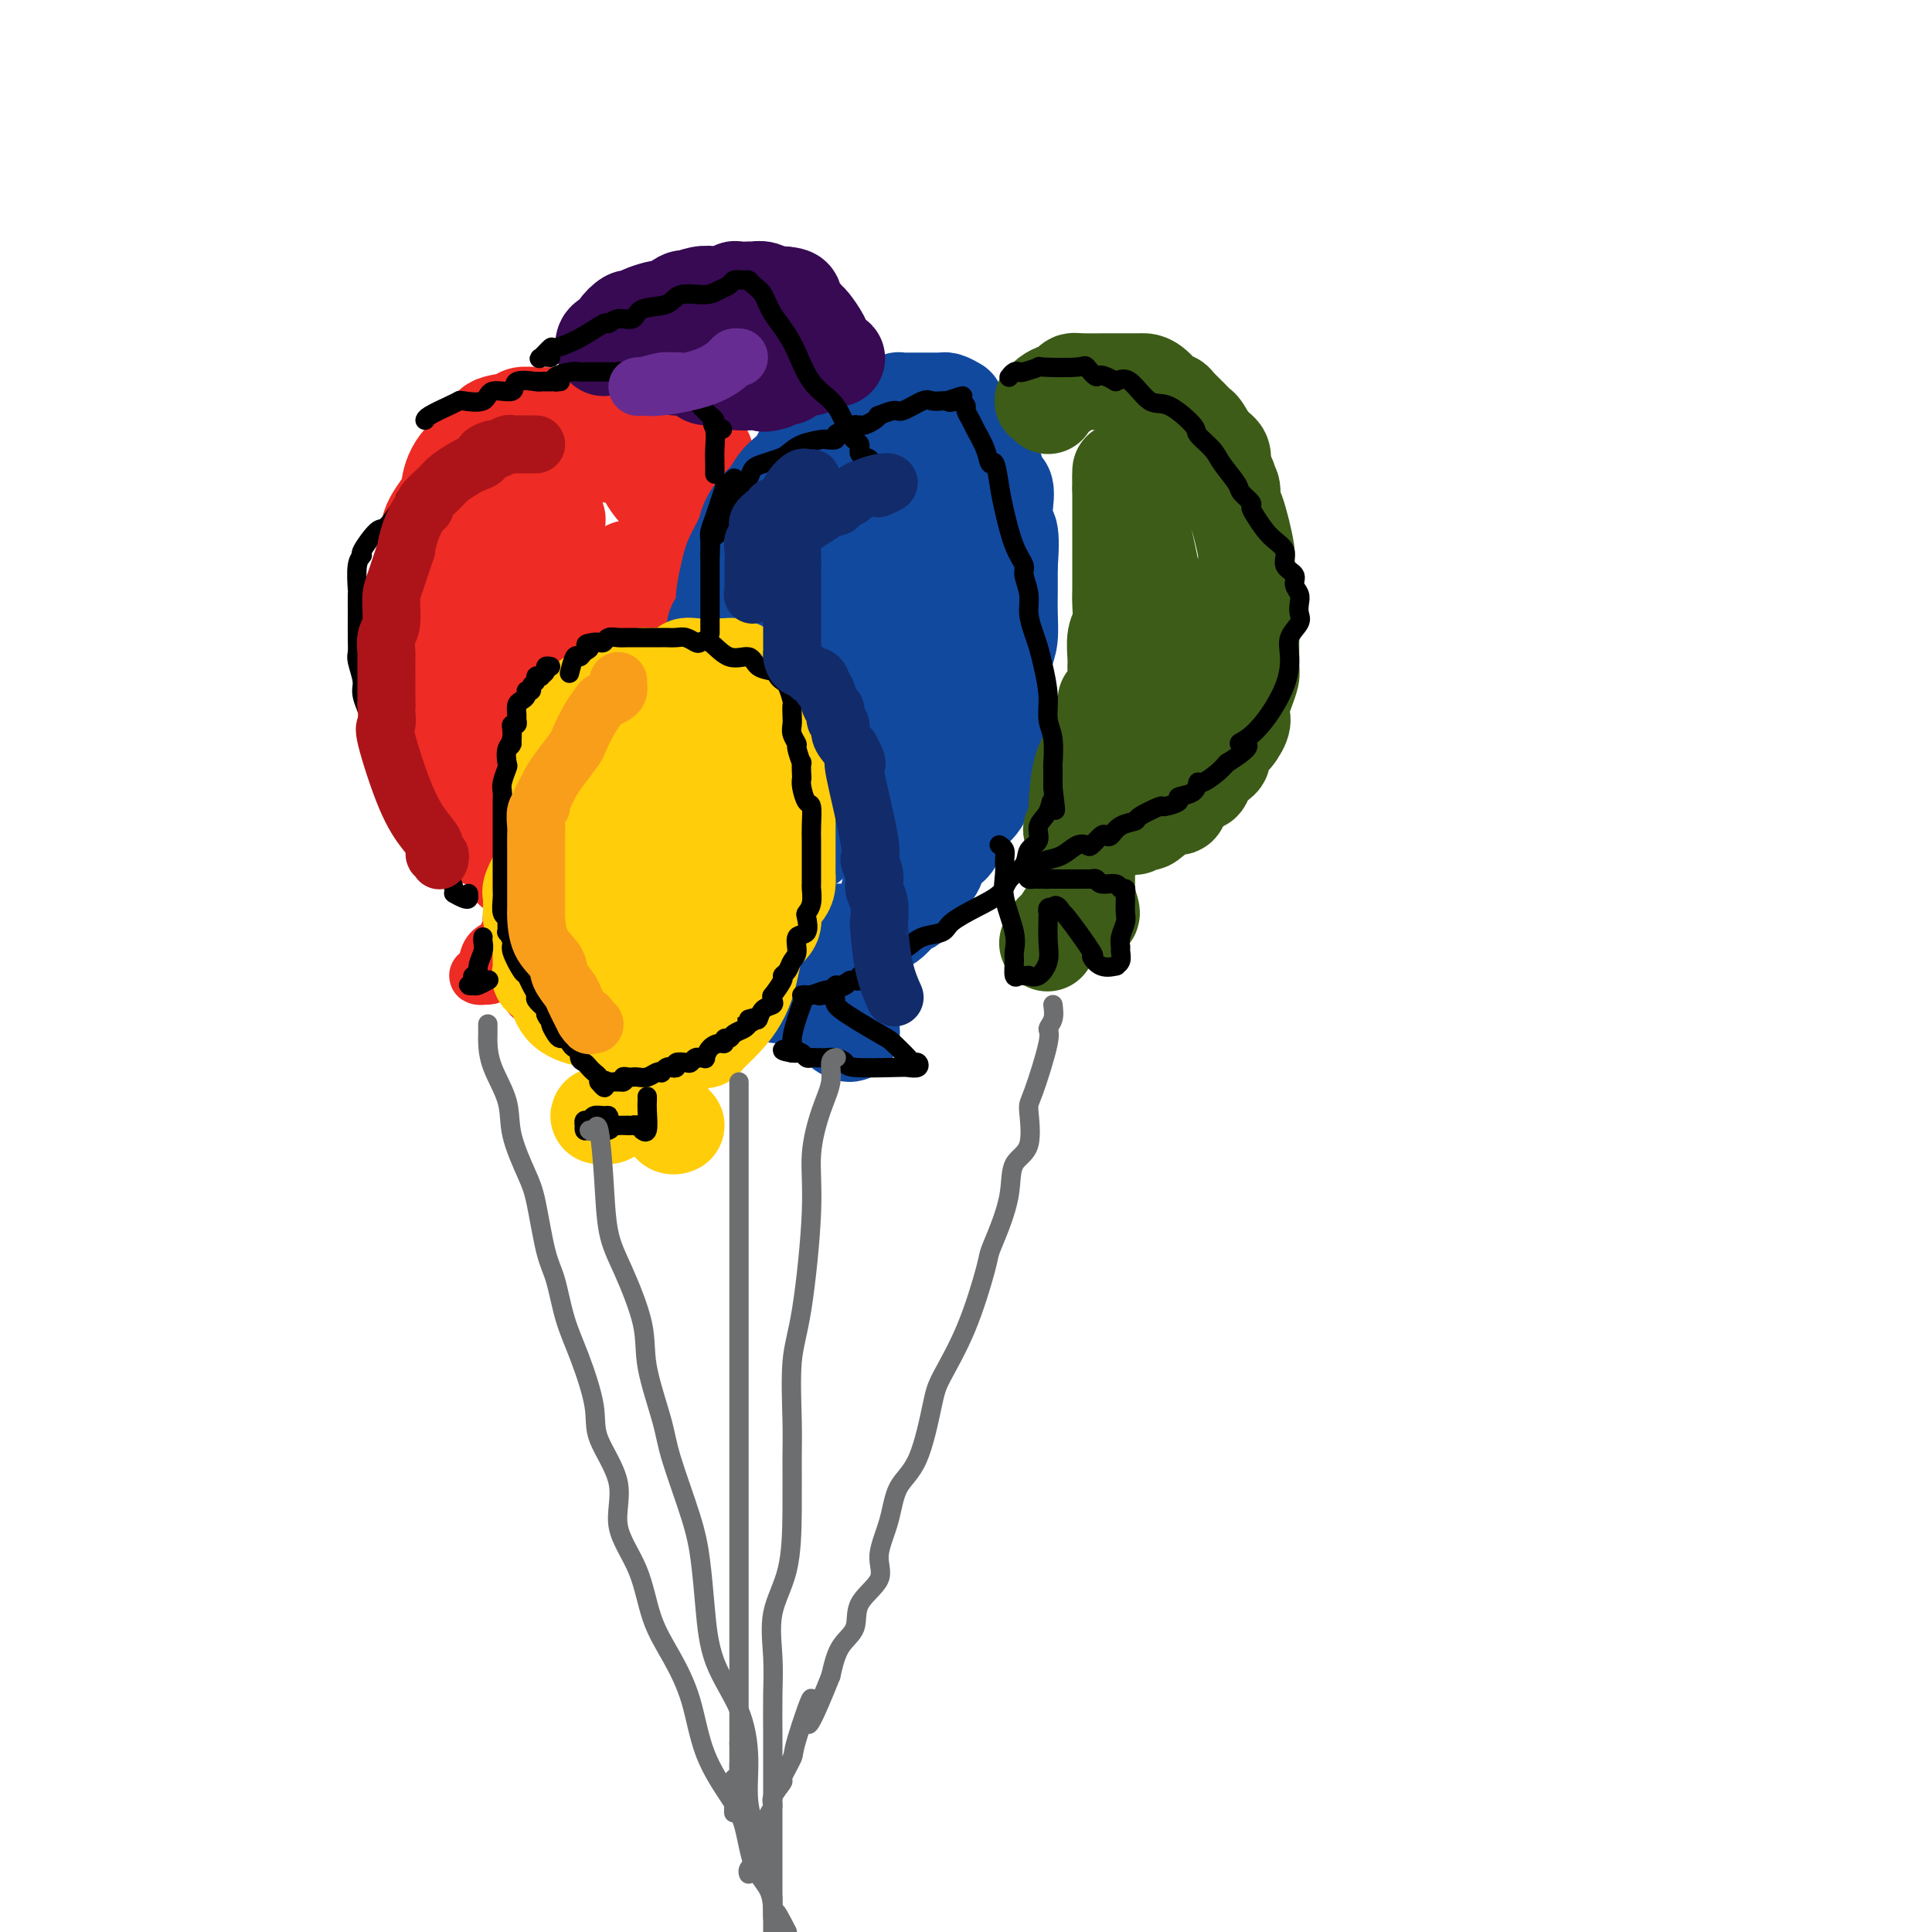<svg viewBox='0 0 400 400' version='1.1' xmlns='http://www.w3.org/2000/svg' xmlns:xlink='http://www.w3.org/1999/xlink'><g fill='none' stroke='rgb(238,43,36)' stroke-width='20' stroke-linecap='round' stroke-linejoin='round'><path d='M109,99c-0.272,-0.006 -0.544,-0.012 -1,0c-0.456,0.012 -1.096,0.041 -2,0c-0.904,-0.041 -2.071,-0.154 -3,0c-0.929,0.154 -1.618,0.573 -2,1c-0.382,0.427 -0.456,0.861 -1,1c-0.544,0.139 -1.556,-0.017 -2,0c-0.444,0.017 -0.318,0.209 -1,1c-0.682,0.791 -2.172,2.183 -3,3c-0.828,0.817 -0.992,1.060 -1,2c-0.008,0.940 0.142,2.579 0,3c-0.142,0.421 -0.577,-0.374 -1,0c-0.423,0.374 -0.835,1.916 -1,3c-0.165,1.084 -0.083,1.708 0,2c0.083,0.292 0.166,0.251 0,1c-0.166,0.749 -0.580,2.287 -1,3c-0.420,0.713 -0.845,0.599 -1,1c-0.155,0.401 -0.042,1.316 0,2c0.042,0.684 0.011,1.136 0,2c-0.011,0.864 -0.001,2.140 0,3c0.001,0.860 -0.007,1.303 0,2c0.007,0.697 0.028,1.648 0,3c-0.028,1.352 -0.107,3.105 0,4c0.107,0.895 0.400,0.931 1,2c0.600,1.069 1.508,3.173 2,5c0.492,1.827 0.569,3.379 1,5c0.431,1.621 1.215,3.310 2,5'/><path d='M95,153c1.092,3.651 0.822,4.277 1,5c0.178,0.723 0.804,1.542 1,2c0.196,0.458 -0.038,0.556 1,3c1.038,2.444 3.350,7.234 4,9c0.650,1.766 -0.360,0.510 0,1c0.360,0.490 2.089,2.728 3,4c0.911,1.272 1.004,1.580 1,2c-0.004,0.420 -0.104,0.954 0,1c0.104,0.046 0.414,-0.394 1,0c0.586,0.394 1.449,1.622 2,2c0.551,0.378 0.789,-0.095 1,0c0.211,0.095 0.394,0.759 1,1c0.606,0.241 1.635,0.058 3,0c1.365,-0.058 3.065,0.010 4,0c0.935,-0.010 1.106,-0.096 2,0c0.894,0.096 2.510,0.376 4,0c1.490,-0.376 2.855,-1.406 5,-3c2.145,-1.594 5.070,-3.752 7,-5c1.930,-1.248 2.864,-1.587 3,-2c0.136,-0.413 -0.526,-0.899 0,-2c0.526,-1.101 2.240,-2.817 3,-4c0.760,-1.183 0.566,-1.835 1,-3c0.434,-1.165 1.496,-2.845 2,-4c0.504,-1.155 0.450,-1.785 1,-3c0.550,-1.215 1.702,-3.015 2,-4c0.298,-0.985 -0.260,-1.156 0,-2c0.260,-0.844 1.338,-2.360 2,-4c0.662,-1.640 0.909,-3.403 1,-5c0.091,-1.597 0.026,-3.028 0,-5c-0.026,-1.972 -0.013,-4.486 0,-7'/><path d='M151,130c0.151,-3.951 0.030,-5.330 0,-7c-0.030,-1.670 0.031,-3.632 0,-6c-0.031,-2.368 -0.155,-5.143 0,-7c0.155,-1.857 0.590,-2.797 0,-5c-0.590,-2.203 -2.206,-5.670 -3,-7c-0.794,-1.330 -0.766,-0.521 -1,-1c-0.234,-0.479 -0.729,-2.244 -1,-3c-0.271,-0.756 -0.316,-0.503 -1,-1c-0.684,-0.497 -2.006,-1.745 -3,-2c-0.994,-0.255 -1.660,0.482 -3,0c-1.340,-0.482 -3.353,-2.182 -5,-3c-1.647,-0.818 -2.928,-0.755 -4,-1c-1.072,-0.245 -1.934,-0.798 -3,-1c-1.066,-0.202 -2.336,-0.054 -3,0c-0.664,0.054 -0.720,0.014 -2,0c-1.280,-0.014 -3.783,-0.000 -5,0c-1.217,0.000 -1.149,-0.012 -2,0c-0.851,0.012 -2.619,0.049 -4,0c-1.381,-0.049 -2.373,-0.185 -3,0c-0.627,0.185 -0.890,0.690 -2,1c-1.110,0.310 -3.069,0.426 -4,1c-0.931,0.574 -0.836,1.605 -2,3c-1.164,1.395 -3.589,3.154 -5,5c-1.411,1.846 -1.807,3.779 -2,5c-0.193,1.221 -0.181,1.731 -1,3c-0.819,1.269 -2.468,3.296 -3,5c-0.532,1.704 0.053,3.086 0,5c-0.053,1.914 -0.745,4.362 -1,7c-0.255,2.638 -0.073,5.468 0,8c0.073,2.532 0.036,4.766 0,7'/><path d='M88,136c-0.163,5.808 -0.072,6.828 0,9c0.072,2.172 0.123,5.495 0,8c-0.123,2.505 -0.421,4.191 0,6c0.421,1.809 1.559,3.742 3,6c1.441,2.258 3.183,4.839 4,6c0.817,1.161 0.709,0.900 1,1c0.291,0.100 0.983,0.562 2,1c1.017,0.438 2.361,0.851 3,1c0.639,0.149 0.575,0.033 1,0c0.425,-0.033 1.339,0.017 2,0c0.661,-0.017 1.068,-0.101 2,0c0.932,0.101 2.389,0.387 4,0c1.611,-0.387 3.376,-1.446 5,-2c1.624,-0.554 3.108,-0.604 4,-1c0.892,-0.396 1.192,-1.139 2,-2c0.808,-0.861 2.124,-1.841 3,-2c0.876,-0.159 1.311,0.503 2,0c0.689,-0.503 1.631,-2.171 2,-3c0.369,-0.829 0.166,-0.819 1,-1c0.834,-0.181 2.707,-0.553 4,-2c1.293,-1.447 2.007,-3.970 3,-6c0.993,-2.030 2.266,-3.566 3,-6c0.734,-2.434 0.929,-5.765 1,-8c0.071,-2.235 0.019,-3.375 0,-5c-0.019,-1.625 -0.005,-3.734 0,-7c0.005,-3.266 0.001,-7.687 0,-11c-0.001,-3.313 -0.000,-5.518 0,-7c0.000,-1.482 0.000,-2.241 0,-3'/><path d='M140,108c-0.064,-7.272 -0.725,-4.952 -2,-5c-1.275,-0.048 -3.164,-2.465 -4,-4c-0.836,-1.535 -0.619,-2.188 -2,-3c-1.381,-0.812 -4.359,-1.784 -6,-2c-1.641,-0.216 -1.944,0.324 -2,0c-0.056,-0.324 0.136,-1.513 -1,-2c-1.136,-0.487 -3.599,-0.272 -5,0c-1.401,0.272 -1.741,0.600 -3,1c-1.259,0.400 -3.437,0.872 -6,4c-2.563,3.128 -5.509,8.912 -7,13c-1.491,4.088 -1.526,6.481 -2,10c-0.474,3.519 -1.388,8.166 -2,12c-0.612,3.834 -0.921,6.856 -1,9c-0.079,2.144 0.073,3.411 0,5c-0.073,1.589 -0.372,3.499 0,5c0.372,1.501 1.417,2.593 2,4c0.583,1.407 0.706,3.129 1,4c0.294,0.871 0.758,0.893 1,1c0.242,0.107 0.263,0.300 1,0c0.737,-0.300 2.191,-1.094 3,-2c0.809,-0.906 0.973,-1.925 2,-5c1.027,-3.075 2.916,-8.208 4,-12c1.084,-3.792 1.362,-6.244 2,-9c0.638,-2.756 1.635,-5.816 2,-8c0.365,-2.184 0.098,-3.491 0,-5c-0.098,-1.509 -0.026,-3.219 0,-4c0.026,-0.781 0.007,-0.633 0,-1c-0.007,-0.367 -0.002,-1.248 0,-2c0.002,-0.752 0.001,-1.376 0,-2'/><path d='M115,110c0.671,-4.798 0.350,-1.293 0,0c-0.350,1.293 -0.728,0.374 -1,0c-0.272,-0.374 -0.438,-0.202 -1,0c-0.562,0.202 -1.522,0.434 -2,2c-0.478,1.566 -0.475,4.466 0,11c0.475,6.534 1.423,16.703 2,21c0.577,4.297 0.783,2.721 2,4c1.217,1.279 3.444,5.412 5,8c1.556,2.588 2.442,3.632 3,4c0.558,0.368 0.789,0.059 1,0c0.211,-0.059 0.403,0.133 1,0c0.597,-0.133 1.600,-0.590 2,-2c0.400,-1.410 0.198,-3.774 0,-5c-0.198,-1.226 -0.393,-1.315 0,-5c0.393,-3.685 1.373,-10.967 2,-15c0.627,-4.033 0.900,-4.817 1,-6c0.100,-1.183 0.028,-2.765 0,-4c-0.028,-1.235 -0.011,-2.124 0,-3c0.011,-0.876 0.017,-1.740 0,-2c-0.017,-0.260 -0.056,0.085 0,0c0.056,-0.085 0.207,-0.600 0,0c-0.207,0.600 -0.774,2.314 -1,3c-0.226,0.686 -0.113,0.343 0,0'/></g>
<g fill='none' stroke='rgb(238,43,36)' stroke-width='12' stroke-linecap='round' stroke-linejoin='round'><path d='M108,190c-0.311,-0.510 -0.623,-1.021 -1,-1c-0.377,0.021 -0.821,0.573 -1,1c-0.179,0.427 -0.093,0.729 0,1c0.093,0.271 0.193,0.510 0,1c-0.193,0.490 -0.677,1.231 -1,2c-0.323,0.769 -0.483,1.568 -1,2c-0.517,0.432 -1.391,0.498 -2,1c-0.609,0.502 -0.952,1.441 -1,2c-0.048,0.559 0.200,0.738 0,1c-0.200,0.262 -0.849,0.606 -1,1c-0.151,0.394 0.196,0.838 0,1c-0.196,0.162 -0.936,0.043 -1,0c-0.064,-0.043 0.546,-0.011 1,0c0.454,0.011 0.752,0.001 1,0c0.248,-0.001 0.447,0.006 1,-1c0.553,-1.006 1.458,-3.025 2,-4c0.542,-0.975 0.719,-0.906 1,-1c0.281,-0.094 0.667,-0.351 1,-1c0.333,-0.649 0.614,-1.691 1,-2c0.386,-0.309 0.877,0.113 1,0c0.123,-0.113 -0.121,-0.761 0,-1c0.121,-0.239 0.606,-0.068 1,0c0.394,0.068 0.697,0.034 1,0'/><path d='M110,192c1.750,-1.589 1.124,-0.561 1,0c-0.124,0.561 0.254,0.653 1,1c0.746,0.347 1.860,0.947 3,3c1.140,2.053 2.305,5.558 3,7c0.695,1.442 0.918,0.821 1,1c0.082,0.179 0.023,1.159 0,1c-0.023,-0.159 -0.009,-1.455 0,-2c0.009,-0.545 0.013,-0.338 0,-1c-0.013,-0.662 -0.042,-2.191 0,-3c0.042,-0.809 0.156,-0.897 0,-2c-0.156,-1.103 -0.580,-3.220 -1,-4c-0.420,-0.780 -0.834,-0.223 -1,0c-0.166,0.223 -0.083,0.111 0,0'/><path d='M113,194c-0.033,0.778 -0.065,1.556 0,2c0.065,0.444 0.228,0.553 0,1c-0.228,0.447 -0.846,1.232 -1,2c-0.154,0.768 0.156,1.520 0,2c-0.156,0.480 -0.778,0.689 -1,1c-0.222,0.311 -0.046,0.724 0,1c0.046,0.276 -0.039,0.414 0,1c0.039,0.586 0.203,1.619 0,2c-0.203,0.381 -0.772,0.109 -1,0c-0.228,-0.109 -0.114,-0.054 0,0'/></g>
<g fill='none' stroke='rgb(17,73,159)' stroke-width='20' stroke-linecap='round' stroke-linejoin='round'><path d='M198,84c-0.747,-0.423 -1.494,-0.845 -2,-1c-0.506,-0.155 -0.770,-0.041 -1,0c-0.230,0.041 -0.427,0.011 -1,0c-0.573,-0.011 -1.521,-0.003 -2,0c-0.479,0.003 -0.490,-0.000 -1,0c-0.510,0.000 -1.519,0.003 -2,0c-0.481,-0.003 -0.432,-0.013 -1,0c-0.568,0.013 -1.752,0.049 -2,0c-0.248,-0.049 0.440,-0.182 0,0c-0.440,0.182 -2.010,0.679 -3,1c-0.990,0.321 -1.401,0.466 -2,1c-0.599,0.534 -1.386,1.458 -2,2c-0.614,0.542 -1.056,0.704 -2,1c-0.944,0.296 -2.389,0.726 -3,1c-0.611,0.274 -0.386,0.391 -1,1c-0.614,0.609 -2.065,1.711 -3,2c-0.935,0.289 -1.353,-0.233 -2,0c-0.647,0.233 -1.524,1.221 -2,2c-0.476,0.779 -0.550,1.348 -1,2c-0.450,0.652 -1.276,1.385 -2,2c-0.724,0.615 -1.345,1.111 -2,2c-0.655,0.889 -1.345,2.171 -2,3c-0.655,0.829 -1.274,1.206 -2,2c-0.726,0.794 -1.557,2.005 -2,3c-0.443,0.995 -0.497,1.775 -1,3c-0.503,1.225 -1.454,2.895 -2,4c-0.546,1.105 -0.685,1.644 -1,3c-0.315,1.356 -0.804,3.530 -1,5c-0.196,1.470 -0.098,2.235 0,3'/><path d='M150,126c-1.238,3.410 -1.834,2.935 -2,4c-0.166,1.065 0.099,3.670 0,5c-0.099,1.330 -0.562,1.385 -1,3c-0.438,1.615 -0.849,4.791 -1,6c-0.151,1.209 -0.040,0.451 0,1c0.040,0.549 0.011,2.405 0,4c-0.011,1.595 -0.003,2.930 0,4c0.003,1.070 0.001,1.875 0,3c-0.001,1.125 -0.000,2.570 0,4c0.000,1.430 0.000,2.846 0,4c-0.000,1.154 -0.001,2.048 0,3c0.001,0.952 0.002,1.962 0,3c-0.002,1.038 -0.007,2.103 0,3c0.007,0.897 0.025,1.627 0,2c-0.025,0.373 -0.095,0.389 0,1c0.095,0.611 0.353,1.817 1,3c0.647,1.183 1.683,2.343 2,3c0.317,0.657 -0.083,0.811 0,1c0.083,0.189 0.651,0.414 1,1c0.349,0.586 0.478,1.533 1,2c0.522,0.467 1.436,0.454 2,1c0.564,0.546 0.779,1.652 1,2c0.221,0.348 0.450,-0.061 1,0c0.550,0.061 1.421,0.591 2,1c0.579,0.409 0.865,0.698 2,1c1.135,0.302 3.118,0.617 4,1c0.882,0.383 0.662,0.835 1,1c0.338,0.165 1.235,0.044 2,0c0.765,-0.044 1.398,-0.012 2,0c0.602,0.012 1.172,0.003 2,0c0.828,-0.003 1.914,-0.002 3,0'/><path d='M173,193c2.981,0.619 0.934,0.167 1,0c0.066,-0.167 2.244,-0.048 3,0c0.756,0.048 0.089,0.025 0,0c-0.089,-0.025 0.400,-0.052 1,0c0.600,0.052 1.312,0.182 2,0c0.688,-0.182 1.353,-0.677 2,-1c0.647,-0.323 1.277,-0.475 2,-1c0.723,-0.525 1.541,-1.425 2,-2c0.459,-0.575 0.561,-0.827 1,-1c0.439,-0.173 1.216,-0.269 2,-1c0.784,-0.731 1.575,-2.097 2,-3c0.425,-0.903 0.484,-1.342 1,-2c0.516,-0.658 1.488,-1.535 2,-3c0.512,-1.465 0.565,-3.519 1,-4c0.435,-0.481 1.251,0.609 2,0c0.749,-0.609 1.430,-2.919 2,-4c0.570,-1.081 1.029,-0.933 1,-1c-0.029,-0.067 -0.546,-0.348 0,-1c0.546,-0.652 2.154,-1.676 3,-3c0.846,-1.324 0.929,-2.949 1,-4c0.071,-1.051 0.128,-1.529 0,-2c-0.128,-0.471 -0.441,-0.934 0,-2c0.441,-1.066 1.638,-2.736 2,-4c0.362,-1.264 -0.109,-2.121 0,-3c0.109,-0.879 0.800,-1.778 1,-3c0.200,-1.222 -0.090,-2.765 0,-5c0.090,-2.235 0.560,-5.162 1,-7c0.440,-1.838 0.850,-2.585 1,-4c0.150,-1.415 0.040,-3.496 0,-5c-0.040,-1.504 -0.012,-2.430 0,-4c0.012,-1.570 0.006,-3.785 0,-6'/><path d='M209,117c0.699,-9.076 -0.552,-7.266 -1,-7c-0.448,0.266 -0.091,-1.011 0,-2c0.091,-0.989 -0.084,-1.689 0,-3c0.084,-1.311 0.428,-3.233 0,-4c-0.428,-0.767 -1.628,-0.380 -2,-1c-0.372,-0.620 0.084,-2.247 0,-3c-0.084,-0.753 -0.709,-0.630 -1,-1c-0.291,-0.370 -0.249,-1.231 -1,-2c-0.751,-0.769 -2.296,-1.446 -3,-2c-0.704,-0.554 -0.569,-0.986 -1,-1c-0.431,-0.014 -1.429,0.389 -3,0c-1.571,-0.389 -3.716,-1.571 -5,-2c-1.284,-0.429 -1.707,-0.106 -3,0c-1.293,0.106 -3.454,-0.004 -5,0c-1.546,0.004 -2.475,0.122 -3,0c-0.525,-0.122 -0.645,-0.483 -2,0c-1.355,0.483 -3.943,1.810 -5,3c-1.057,1.190 -0.581,2.243 -1,3c-0.419,0.757 -1.732,1.218 -3,3c-1.268,1.782 -2.491,4.886 -3,7c-0.509,2.114 -0.303,3.239 -1,5c-0.697,1.761 -2.296,4.159 -3,6c-0.704,1.841 -0.513,3.125 -1,5c-0.487,1.875 -1.651,4.341 -2,6c-0.349,1.659 0.117,2.512 0,4c-0.117,1.488 -0.816,3.612 -1,5c-0.184,1.388 0.147,2.040 0,4c-0.147,1.960 -0.771,5.226 -1,7c-0.229,1.774 -0.062,2.054 0,3c0.062,0.946 0.018,2.556 0,4c-0.018,1.444 -0.009,2.722 0,4'/><path d='M158,158c-0.275,5.417 0.037,3.458 0,3c-0.037,-0.458 -0.423,0.585 0,2c0.423,1.415 1.656,3.202 2,4c0.344,0.798 -0.199,0.606 0,1c0.199,0.394 1.142,1.374 2,2c0.858,0.626 1.632,0.898 2,1c0.368,0.102 0.330,0.034 1,0c0.670,-0.034 2.048,-0.034 3,0c0.952,0.034 1.477,0.103 3,0c1.523,-0.103 4.044,-0.379 6,-1c1.956,-0.621 3.346,-1.587 4,-3c0.654,-1.413 0.571,-3.272 1,-5c0.429,-1.728 1.369,-3.325 2,-5c0.631,-1.675 0.954,-3.427 1,-6c0.046,-2.573 -0.184,-5.968 0,-9c0.184,-3.032 0.782,-5.700 1,-8c0.218,-2.300 0.055,-4.231 0,-6c-0.055,-1.769 -0.004,-3.377 0,-5c0.004,-1.623 -0.040,-3.262 0,-5c0.040,-1.738 0.165,-3.576 0,-5c-0.165,-1.424 -0.618,-2.434 -1,-3c-0.382,-0.566 -0.691,-0.688 -1,-1c-0.309,-0.312 -0.617,-0.814 -1,-1c-0.383,-0.186 -0.842,-0.055 -1,0c-0.158,0.055 -0.015,0.034 0,0c0.015,-0.034 -0.099,-0.081 -1,0c-0.901,0.081 -2.589,0.291 -4,2c-1.411,1.709 -2.546,4.917 -4,8c-1.454,3.083 -3.227,6.042 -5,9'/><path d='M168,127c-1.437,4.416 -0.528,6.954 -1,10c-0.472,3.046 -2.324,6.598 -3,9c-0.676,2.402 -0.177,3.653 0,7c0.177,3.347 0.033,8.790 0,11c-0.033,2.210 0.047,1.188 0,1c-0.047,-0.188 -0.220,0.457 0,2c0.220,1.543 0.833,3.982 1,5c0.167,1.018 -0.110,0.615 0,1c0.110,0.385 0.609,1.559 1,2c0.391,0.441 0.673,0.149 1,0c0.327,-0.149 0.699,-0.156 1,-1c0.301,-0.844 0.532,-2.526 1,-3c0.468,-0.474 1.175,0.259 2,-1c0.825,-1.259 1.770,-4.511 3,-7c1.230,-2.489 2.744,-4.217 4,-7c1.256,-2.783 2.253,-6.622 3,-10c0.747,-3.378 1.244,-6.296 2,-9c0.756,-2.704 1.772,-5.194 2,-7c0.228,-1.806 -0.332,-2.927 0,-5c0.332,-2.073 1.557,-5.097 2,-7c0.443,-1.903 0.104,-2.686 0,-4c-0.104,-1.314 0.027,-3.159 0,-4c-0.027,-0.841 -0.214,-0.679 0,-1c0.214,-0.321 0.827,-1.125 1,-2c0.173,-0.875 -0.093,-1.821 0,-1c0.093,0.821 0.547,3.411 1,6'/><path d='M189,112c0.547,4.625 1.415,13.686 2,20c0.585,6.314 0.889,9.880 1,16c0.111,6.120 0.030,14.792 0,19c-0.030,4.208 -0.008,3.950 0,4c0.008,0.050 0.003,0.408 0,1c-0.003,0.592 -0.004,1.418 0,2c0.004,0.582 0.012,0.920 0,1c-0.012,0.080 -0.045,-0.097 0,0c0.045,0.097 0.168,0.469 0,1c-0.168,0.531 -0.627,1.221 -1,2c-0.373,0.779 -0.659,1.648 -1,2c-0.341,0.352 -0.735,0.189 -1,0c-0.265,-0.189 -0.401,-0.402 -1,0c-0.599,0.402 -1.662,1.421 -2,2c-0.338,0.579 0.049,0.718 0,1c-0.049,0.282 -0.535,0.706 -1,1c-0.465,0.294 -0.909,0.456 -1,1c-0.091,0.544 0.172,1.469 0,2c-0.172,0.531 -0.778,0.668 -1,1c-0.222,0.332 -0.060,0.859 0,1c0.060,0.141 0.017,-0.102 0,0c-0.017,0.102 -0.009,0.551 0,1'/><path d='M183,190c-1.639,2.441 -1.236,0.542 -1,0c0.236,-0.542 0.305,0.271 0,1c-0.305,0.729 -0.985,1.372 -2,2c-1.015,0.628 -2.366,1.240 -3,2c-0.634,0.760 -0.551,1.668 -1,2c-0.449,0.332 -1.428,0.087 -2,0c-0.572,-0.087 -0.736,-0.015 -1,0c-0.264,0.015 -0.629,-0.025 -1,0c-0.371,0.025 -0.747,0.115 -1,0c-0.253,-0.115 -0.382,-0.434 -1,0c-0.618,0.434 -1.724,1.623 -2,2c-0.276,0.377 0.280,-0.057 0,0c-0.280,0.057 -1.395,0.607 -2,1c-0.605,0.393 -0.701,0.631 -1,1c-0.299,0.369 -0.802,0.869 -1,1c-0.198,0.131 -0.090,-0.106 0,0c0.090,0.106 0.163,0.555 0,1c-0.163,0.445 -0.563,0.887 -1,1c-0.437,0.113 -0.911,-0.104 -1,0c-0.089,0.104 0.207,0.528 0,1c-0.207,0.472 -0.916,0.992 -1,1c-0.084,0.008 0.458,-0.496 1,-1'/><path d='M162,205c-2.843,1.929 0.548,-0.750 2,-2c1.452,-1.250 0.964,-1.071 1,-1c0.036,0.071 0.595,0.033 1,0c0.405,-0.033 0.656,-0.060 1,0c0.344,0.060 0.779,0.207 1,0c0.221,-0.207 0.226,-0.769 1,0c0.774,0.769 2.316,2.870 3,4c0.684,1.130 0.511,1.288 1,2c0.489,0.712 1.640,1.978 2,3c0.360,1.022 -0.071,1.802 0,2c0.071,0.198 0.643,-0.185 1,0c0.357,0.185 0.499,0.939 0,1c-0.499,0.061 -1.639,-0.572 -2,-1c-0.361,-0.428 0.057,-0.651 0,-1c-0.057,-0.349 -0.590,-0.826 -1,-1c-0.410,-0.174 -0.698,-0.047 -1,0c-0.302,0.047 -0.620,0.013 -1,0c-0.380,-0.013 -0.823,-0.004 -1,0c-0.177,0.004 -0.089,0.002 0,0'/></g>
<g fill='none' stroke='rgb(255,205,10)' stroke-width='20' stroke-linecap='round' stroke-linejoin='round'><path d='M124,181c0.059,0.000 0.118,0.000 0,0c-0.118,-0.000 -0.412,-0.001 -1,0c-0.588,0.001 -1.471,0.004 -2,0c-0.529,-0.004 -0.706,-0.014 -1,0c-0.294,0.014 -0.706,0.054 -1,0c-0.294,-0.054 -0.471,-0.201 -1,0c-0.529,0.201 -1.410,0.749 -2,1c-0.590,0.251 -0.890,0.205 -1,0c-0.110,-0.205 -0.029,-0.567 0,-1c0.029,-0.433 0.008,-0.936 0,-2c-0.008,-1.064 -0.002,-2.690 0,-4c0.002,-1.310 0.001,-2.305 0,-3c-0.001,-0.695 -0.000,-1.092 0,-2c0.000,-0.908 0.000,-2.327 0,-3c-0.000,-0.673 -0.000,-0.598 0,-1c0.000,-0.402 0.000,-1.279 0,-2c-0.000,-0.721 -0.000,-1.286 0,-2c0.000,-0.714 0.000,-1.578 0,-2c-0.000,-0.422 -0.000,-0.402 0,-1c0.000,-0.598 0.000,-1.815 0,-3c-0.000,-1.185 -0.000,-2.339 0,-3c0.000,-0.661 0.000,-0.831 0,-1'/><path d='M115,152c0.131,-4.713 0.459,-1.497 1,-1c0.541,0.497 1.294,-1.725 2,-3c0.706,-1.275 1.366,-1.602 2,-2c0.634,-0.398 1.244,-0.866 2,-1c0.756,-0.134 1.659,0.065 2,0c0.341,-0.065 0.119,-0.396 1,-1c0.881,-0.604 2.865,-1.482 4,-2c1.135,-0.518 1.420,-0.675 2,-1c0.580,-0.325 1.453,-0.818 2,-1c0.547,-0.182 0.766,-0.053 1,0c0.234,0.053 0.484,0.029 1,0c0.516,-0.029 1.300,-0.064 2,0c0.700,0.064 1.318,0.227 2,0c0.682,-0.227 1.430,-0.846 2,-1c0.570,-0.154 0.963,0.155 1,0c0.037,-0.155 -0.282,-0.773 0,-1c0.282,-0.227 1.163,-0.062 2,0c0.837,0.062 1.629,0.019 2,0c0.371,-0.019 0.322,-0.016 1,0c0.678,0.016 2.084,0.045 3,0c0.916,-0.045 1.341,-0.165 2,0c0.659,0.165 1.550,0.614 2,1c0.450,0.386 0.457,0.711 1,1c0.543,0.289 1.621,0.544 2,1c0.379,0.456 0.060,1.112 0,2c-0.060,0.888 0.138,2.008 1,4c0.862,1.992 2.389,4.855 3,6c0.611,1.145 0.305,0.573 0,0'/><path d='M161,153c1.072,2.437 1.751,2.530 2,3c0.249,0.470 0.067,1.319 0,2c-0.067,0.681 -0.018,1.196 0,3c0.018,1.804 0.005,4.897 0,6c-0.005,1.103 -0.001,0.217 0,1c0.001,0.783 0.001,3.235 0,5c-0.001,1.765 -0.002,2.842 0,4c0.002,1.158 0.007,2.396 0,3c-0.007,0.604 -0.024,0.574 0,1c0.024,0.426 0.091,1.309 0,2c-0.091,0.691 -0.339,1.191 -1,2c-0.661,0.809 -1.736,1.927 -2,3c-0.264,1.073 0.281,2.100 0,3c-0.281,0.900 -1.388,1.673 -2,2c-0.612,0.327 -0.727,0.207 -1,1c-0.273,0.793 -0.702,2.498 -1,3c-0.298,0.502 -0.464,-0.198 -1,0c-0.536,0.198 -1.442,1.293 -2,2c-0.558,0.707 -0.767,1.027 -1,1c-0.233,-0.027 -0.491,-0.399 -1,0c-0.509,0.399 -1.270,1.571 -2,2c-0.730,0.429 -1.431,0.115 -2,0c-0.569,-0.115 -1.007,-0.031 -1,0c0.007,0.031 0.458,0.008 0,0c-0.458,-0.008 -1.824,-0.002 -3,0c-1.176,0.002 -2.163,0.001 -3,0c-0.837,-0.001 -1.523,-0.000 -2,0c-0.477,0.000 -0.744,0.000 -1,0c-0.256,-0.000 -0.502,-0.000 -1,0c-0.498,0.000 -1.249,0.000 -2,0'/><path d='M134,202c-2.483,-0.005 -1.191,-0.017 -1,0c0.191,0.017 -0.719,0.063 -1,0c-0.281,-0.063 0.068,-0.236 0,0c-0.068,0.236 -0.554,0.881 -2,-2c-1.446,-2.881 -3.851,-9.289 -5,-13c-1.149,-3.711 -1.040,-4.724 -1,-6c0.040,-1.276 0.012,-2.816 0,-4c-0.012,-1.184 -0.007,-2.011 0,-3c0.007,-0.989 0.017,-2.139 0,-3c-0.017,-0.861 -0.060,-1.434 0,-2c0.060,-0.566 0.224,-1.126 1,-2c0.776,-0.874 2.164,-2.062 3,-3c0.836,-0.938 1.121,-1.627 2,-2c0.879,-0.373 2.354,-0.429 3,-1c0.646,-0.571 0.464,-1.655 1,-2c0.536,-0.345 1.789,0.051 3,0c1.211,-0.051 2.381,-0.548 3,-1c0.619,-0.452 0.687,-0.858 1,-1c0.313,-0.142 0.869,-0.018 1,0c0.131,0.018 -0.164,-0.069 0,0c0.164,0.069 0.787,0.293 1,1c0.213,0.707 0.015,1.898 0,3c-0.015,1.102 0.154,2.117 0,5c-0.154,2.883 -0.630,7.634 -1,12c-0.370,4.366 -0.635,8.345 -1,12c-0.365,3.655 -0.829,6.984 -1,9c-0.171,2.016 -0.049,2.719 0,3c0.049,0.281 0.024,0.141 0,0'/><path d='M140,202c-0.933,6.563 -1.767,0.971 -2,-1c-0.233,-1.971 0.134,-0.322 0,-2c-0.134,-1.678 -0.768,-6.682 -1,-10c-0.232,-3.318 -0.062,-4.948 0,-6c0.062,-1.052 0.018,-1.525 0,-3c-0.018,-1.475 -0.008,-3.952 0,-5c0.008,-1.048 0.013,-0.667 0,-1c-0.013,-0.333 -0.046,-1.381 0,-2c0.046,-0.619 0.170,-0.811 0,-1c-0.170,-0.189 -0.634,-0.377 -1,0c-0.366,0.377 -0.634,1.317 -1,2c-0.366,0.683 -0.830,1.107 -1,2c-0.170,0.893 -0.046,2.253 0,3c0.046,0.747 0.013,0.879 0,2c-0.013,1.121 -0.007,3.232 0,4c0.007,0.768 0.016,0.195 0,1c-0.016,0.805 -0.056,2.989 0,4c0.056,1.011 0.207,0.849 0,1c-0.207,0.151 -0.774,0.615 -1,1c-0.226,0.385 -0.113,0.693 0,1'/><path d='M133,192c-0.885,3.257 -1.098,1.398 -2,0c-0.902,-1.398 -2.493,-2.336 -3,-3c-0.507,-0.664 0.069,-1.056 -1,-4c-1.069,-2.944 -3.784,-8.442 -5,-11c-1.216,-2.558 -0.934,-2.177 -1,-2c-0.066,0.177 -0.480,0.149 -1,0c-0.520,-0.149 -1.144,-0.418 -2,0c-0.856,0.418 -1.942,1.524 -3,3c-1.058,1.476 -2.087,3.321 -3,5c-0.913,1.679 -1.709,3.193 -2,4c-0.291,0.807 -0.075,0.907 0,1c0.075,0.093 0.010,0.180 0,1c-0.010,0.820 0.036,2.375 0,3c-0.036,0.625 -0.153,0.320 0,1c0.153,0.680 0.577,2.344 1,3c0.423,0.656 0.846,0.303 1,1c0.154,0.697 0.039,2.444 0,3c-0.039,0.556 -0.004,-0.078 0,0c0.004,0.078 -0.024,0.869 0,2c0.024,1.131 0.100,2.603 0,3c-0.100,0.397 -0.378,-0.282 0,0c0.378,0.282 1.411,1.526 2,2c0.589,0.474 0.735,0.179 1,1c0.265,0.821 0.648,2.760 2,4c1.352,1.240 3.672,1.783 5,2c1.328,0.217 1.664,0.109 2,0'/><path d='M124,211c1.702,0.759 2.458,1.657 3,2c0.542,0.343 0.872,0.130 1,0c0.128,-0.130 0.055,-0.179 1,0c0.945,0.179 2.909,0.584 4,1c1.091,0.416 1.310,0.844 2,1c0.690,0.156 1.850,0.042 3,0c1.150,-0.042 2.288,-0.012 3,0c0.712,0.012 0.996,0.006 1,0c0.004,-0.006 -0.274,-0.014 0,0c0.274,0.014 1.098,0.048 2,0c0.902,-0.048 1.880,-0.179 2,0c0.120,0.179 -0.618,0.669 0,0c0.618,-0.669 2.594,-2.497 4,-4c1.406,-1.503 2.244,-2.679 3,-4c0.756,-1.321 1.432,-2.785 2,-5c0.568,-2.215 1.028,-5.181 2,-8c0.972,-2.819 2.457,-5.493 3,-7c0.543,-1.507 0.145,-1.848 0,-4c-0.145,-2.152 -0.038,-6.115 0,-8c0.038,-1.885 0.005,-1.692 0,-3c-0.005,-1.308 0.017,-4.118 0,-5c-0.017,-0.882 -0.073,0.165 0,-1c0.073,-1.165 0.275,-4.542 0,-6c-0.275,-1.458 -1.029,-0.997 -2,-2c-0.971,-1.003 -2.161,-3.470 -3,-5c-0.839,-1.530 -1.328,-2.121 -2,-3c-0.672,-0.879 -1.527,-2.044 -2,-3c-0.473,-0.956 -0.564,-1.702 -1,-2c-0.436,-0.298 -1.218,-0.149 -2,0'/><path d='M148,145c-2.047,-2.506 -1.164,-1.273 -2,-1c-0.836,0.273 -3.391,-0.416 -4,-1c-0.609,-0.584 0.726,-1.063 -2,-1c-2.726,0.063 -9.515,0.668 -13,1c-3.485,0.332 -3.666,0.392 -5,2c-1.334,1.608 -3.822,4.766 -5,7c-1.178,2.234 -1.047,3.546 -1,5c0.047,1.454 0.012,3.050 0,5c-0.012,1.950 0.001,4.254 0,6c-0.001,1.746 -0.015,2.935 0,4c0.015,1.065 0.060,2.006 0,3c-0.060,0.994 -0.226,2.043 0,3c0.226,0.957 0.844,1.824 1,2c0.156,0.176 -0.150,-0.337 0,0c0.150,0.337 0.757,1.525 1,2c0.243,0.475 0.121,0.238 0,0'/><path d='M133,223c-0.024,-0.120 -0.048,-0.239 0,0c0.048,0.239 0.168,0.838 0,1c-0.168,0.162 -0.622,-0.111 -1,0c-0.378,0.111 -0.678,0.607 -1,1c-0.322,0.393 -0.665,0.682 -1,1c-0.335,0.318 -0.662,0.663 -1,1c-0.338,0.337 -0.687,0.664 -1,1c-0.313,0.336 -0.588,0.679 -1,1c-0.412,0.321 -0.960,0.619 -1,1c-0.040,0.381 0.428,0.845 0,1c-0.428,0.155 -1.751,0.000 -2,0c-0.249,-0.000 0.578,0.154 1,0c0.422,-0.154 0.441,-0.615 1,-1c0.559,-0.385 1.659,-0.696 2,-1c0.341,-0.304 -0.076,-0.603 0,-1c0.076,-0.397 0.647,-0.891 1,-1c0.353,-0.109 0.490,0.167 1,0c0.510,-0.167 1.395,-0.777 2,-1c0.605,-0.223 0.932,-0.060 1,0c0.068,0.060 -0.123,0.017 0,0c0.123,-0.017 0.562,-0.009 1,0'/><path d='M134,226c2.178,-0.470 2.622,0.855 3,2c0.378,1.145 0.689,2.111 1,3c0.311,0.889 0.622,1.701 1,2c0.378,0.299 0.822,0.085 1,0c0.178,-0.085 0.089,-0.043 0,0'/></g>
<g fill='none' stroke='rgb(61,92,24)' stroke-width='20' stroke-linecap='round' stroke-linejoin='round'><path d='M217,84c-0.407,-0.444 -0.814,-0.889 -1,-1c-0.186,-0.111 -0.152,0.111 0,0c0.152,-0.111 0.422,-0.555 1,-1c0.578,-0.445 1.464,-0.890 2,-1c0.536,-0.110 0.721,0.114 1,0c0.279,-0.114 0.653,-0.566 1,-1c0.347,-0.434 0.666,-0.848 1,-1c0.334,-0.152 0.683,-0.041 2,0c1.317,0.041 3.603,0.011 5,0c1.397,-0.011 1.904,-0.003 2,0c0.096,0.003 -0.218,0.002 0,0c0.218,-0.002 0.969,-0.003 2,0c1.031,0.003 2.342,0.011 3,0c0.658,-0.011 0.662,-0.039 1,0c0.338,0.039 1.010,0.146 2,1c0.990,0.854 2.296,2.457 3,3c0.704,0.543 0.804,0.028 1,0c0.196,-0.028 0.489,0.433 1,1c0.511,0.567 1.241,1.239 2,2c0.759,0.761 1.548,1.609 2,2c0.452,0.391 0.566,0.325 1,1c0.434,0.675 1.188,2.093 2,3c0.812,0.907 1.682,1.305 2,2c0.318,0.695 0.086,1.687 0,2c-0.086,0.313 -0.024,-0.053 0,0c0.024,0.053 0.012,0.527 0,1'/><path d='M253,97c2.330,3.297 1.154,3.041 1,3c-0.154,-0.041 0.714,0.133 1,1c0.286,0.867 -0.011,2.427 0,3c0.011,0.573 0.329,0.158 1,2c0.671,1.842 1.697,5.939 2,8c0.303,2.061 -0.115,2.084 0,3c0.115,0.916 0.763,2.725 1,4c0.237,1.275 0.064,2.016 0,3c-0.064,0.984 -0.017,2.211 0,3c0.017,0.789 0.005,1.141 0,2c-0.005,0.859 -0.004,2.225 0,3c0.004,0.775 0.012,0.960 0,2c-0.012,1.040 -0.042,2.936 0,4c0.042,1.064 0.157,1.295 0,2c-0.157,0.705 -0.584,1.885 -1,3c-0.416,1.115 -0.819,2.165 -1,3c-0.181,0.835 -0.138,1.455 0,2c0.138,0.545 0.373,1.014 0,2c-0.373,0.986 -1.353,2.488 -2,3c-0.647,0.512 -0.960,0.034 -1,0c-0.040,-0.034 0.193,0.374 0,1c-0.193,0.626 -0.811,1.468 -1,2c-0.189,0.532 0.051,0.755 0,1c-0.051,0.245 -0.393,0.513 -1,1c-0.607,0.487 -1.477,1.194 -2,2c-0.523,0.806 -0.697,1.711 -1,2c-0.303,0.289 -0.735,-0.038 -1,0c-0.265,0.038 -0.361,0.439 -1,1c-0.639,0.561 -1.819,1.280 -3,2'/><path d='M244,165c-2.027,2.473 -0.593,1.155 0,1c0.593,-0.155 0.347,0.852 0,1c-0.347,0.148 -0.795,-0.563 -2,0c-1.205,0.563 -3.167,2.400 -4,3c-0.833,0.600 -0.538,-0.036 -1,0c-0.462,0.036 -1.682,0.746 -2,1c-0.318,0.254 0.265,0.054 0,0c-0.265,-0.054 -1.380,0.038 -2,0c-0.620,-0.038 -0.747,-0.206 -1,0c-0.253,0.206 -0.632,0.787 -1,1c-0.368,0.213 -0.725,0.057 -1,0c-0.275,-0.057 -0.469,-0.015 -1,0c-0.531,0.015 -1.399,0.004 -2,0c-0.601,-0.004 -0.934,-0.001 -1,0c-0.066,0.001 0.137,0.000 0,0c-0.137,-0.000 -0.614,-0.000 -1,0c-0.386,0.000 -0.682,0.000 -1,0c-0.318,-0.000 -0.659,-0.000 -1,0'/><path d='M223,172c-2.322,0.104 -0.628,-0.634 0,-1c0.628,-0.366 0.189,-0.358 0,-1c-0.189,-0.642 -0.130,-1.935 0,-4c0.130,-2.065 0.330,-4.902 1,-7c0.670,-2.098 1.809,-3.458 2,-4c0.191,-0.542 -0.565,-0.268 0,-2c0.565,-1.732 2.453,-5.471 3,-7c0.547,-1.529 -0.246,-0.847 0,-1c0.246,-0.153 1.530,-1.141 2,-2c0.470,-0.859 0.125,-1.588 0,-2c-0.125,-0.412 -0.030,-0.507 0,-1c0.030,-0.493 -0.006,-1.385 0,-2c0.006,-0.615 0.054,-0.954 0,-2c-0.054,-1.046 -0.211,-2.798 0,-4c0.211,-1.202 0.789,-1.852 1,-3c0.211,-1.148 0.057,-2.793 0,-4c-0.057,-1.207 -0.015,-1.975 0,-3c0.015,-1.025 0.004,-2.309 0,-4c-0.004,-1.691 -0.001,-3.791 0,-5c0.001,-1.209 0.000,-1.528 0,-3c-0.000,-1.472 -0.000,-4.099 0,-5c0.000,-0.901 0.000,-0.077 0,0c-0.000,0.077 -0.000,-0.595 0,-1c0.000,-0.405 0.000,-0.544 0,-1c-0.000,-0.456 -0.000,-1.228 0,-2'/><path d='M232,101c0.111,-6.635 -0.110,-2.222 0,-1c0.110,1.222 0.552,-0.748 1,-2c0.448,-1.252 0.903,-1.785 1,-2c0.097,-0.215 -0.164,-0.113 0,0c0.164,0.113 0.755,0.236 1,0c0.245,-0.236 0.146,-0.832 0,0c-0.146,0.832 -0.338,3.092 0,6c0.338,2.908 1.204,6.463 2,10c0.796,3.537 1.520,7.056 2,10c0.480,2.944 0.717,5.314 1,7c0.283,1.686 0.612,2.688 1,4c0.388,1.312 0.836,2.932 1,4c0.164,1.068 0.044,1.583 0,2c-0.044,0.417 -0.012,0.736 0,1c0.012,0.264 0.003,0.475 0,1c-0.003,0.525 -0.001,1.366 0,2c0.001,0.634 0.000,1.063 0,2c-0.000,0.937 0.001,2.384 0,3c-0.001,0.616 -0.003,0.403 0,1c0.003,0.597 0.011,2.005 0,3c-0.011,0.995 -0.041,1.575 0,2c0.041,0.425 0.155,0.693 0,1c-0.155,0.307 -0.577,0.654 -1,1'/><path d='M241,156c-0.156,3.135 -0.045,1.471 0,1c0.045,-0.471 0.025,0.249 -1,1c-1.025,0.751 -3.053,1.531 -4,2c-0.947,0.469 -0.812,0.626 -1,1c-0.188,0.374 -0.699,0.964 -1,1c-0.301,0.036 -0.391,-0.481 -1,0c-0.609,0.481 -1.736,1.961 -2,3c-0.264,1.039 0.335,1.637 0,2c-0.335,0.363 -1.605,0.493 -2,1c-0.395,0.507 0.086,1.392 0,2c-0.086,0.608 -0.740,0.937 -1,1c-0.260,0.063 -0.126,-0.142 0,0c0.126,0.142 0.244,0.629 0,1c-0.244,0.371 -0.850,0.624 -1,1c-0.150,0.376 0.157,0.874 0,1c-0.157,0.126 -0.778,-0.121 -1,0c-0.222,0.121 -0.045,0.610 0,1c0.045,0.390 -0.040,0.682 0,1c0.040,0.318 0.207,0.663 0,1c-0.207,0.337 -0.788,0.668 -1,1c-0.212,0.332 -0.057,0.666 0,1c0.057,0.334 0.015,0.668 0,1c-0.015,0.332 -0.004,0.662 0,1c0.004,0.338 0.001,0.685 0,1c-0.001,0.315 -0.000,0.600 0,1c0.000,0.400 0.000,0.915 0,1c-0.000,0.085 -0.000,-0.262 0,0c0.000,0.262 0.000,1.131 0,2'/><path d='M225,186c-0.691,2.889 -0.418,1.110 0,1c0.418,-0.110 0.981,1.447 1,2c0.019,0.553 -0.507,0.100 -1,0c-0.493,-0.100 -0.953,0.153 -1,0c-0.047,-0.153 0.321,-0.710 0,-1c-0.321,-0.290 -1.330,-0.312 -2,0c-0.670,0.312 -1.002,0.957 -1,1c0.002,0.043 0.336,-0.517 0,0c-0.336,0.517 -1.344,2.111 -2,3c-0.656,0.889 -0.959,1.073 -1,1c-0.041,-0.073 0.181,-0.404 0,0c-0.181,0.404 -0.766,1.544 -1,2c-0.234,0.456 -0.117,0.228 0,0'/></g>
<g fill='none' stroke='rgb(55,10,83)' stroke-width='20' stroke-linecap='round' stroke-linejoin='round'><path d='M125,72c-0.049,-0.336 -0.097,-0.672 0,-1c0.097,-0.328 0.340,-0.647 1,-1c0.660,-0.353 1.737,-0.738 2,-1c0.263,-0.262 -0.287,-0.399 0,-1c0.287,-0.601 1.411,-1.664 2,-2c0.589,-0.336 0.642,0.056 1,0c0.358,-0.056 1.020,-0.558 2,-1c0.980,-0.442 2.277,-0.823 3,-1c0.723,-0.177 0.871,-0.152 1,0c0.129,0.152 0.240,0.429 1,0c0.760,-0.429 2.170,-1.565 3,-2c0.830,-0.435 1.080,-0.168 1,0c-0.080,0.168 -0.491,0.237 0,0c0.491,-0.237 1.885,-0.782 3,-1c1.115,-0.218 1.953,-0.111 3,0c1.047,0.111 2.304,0.226 3,0c0.696,-0.226 0.830,-0.792 1,-1c0.170,-0.208 0.377,-0.057 1,0c0.623,0.057 1.661,0.019 2,0c0.339,-0.019 -0.023,-0.019 0,0c0.023,0.019 0.429,0.057 1,0c0.571,-0.057 1.308,-0.208 2,0c0.692,0.208 1.341,0.774 2,1c0.659,0.226 1.330,0.113 2,0'/><path d='M162,61c3.594,0.192 2.080,1.172 2,2c-0.080,0.828 1.273,1.506 2,2c0.727,0.494 0.829,0.805 1,1c0.171,0.195 0.411,0.273 1,1c0.589,0.727 1.529,2.103 2,3c0.471,0.897 0.475,1.315 1,2c0.525,0.685 1.573,1.637 2,2c0.427,0.363 0.233,0.136 0,0c-0.233,-0.136 -0.505,-0.181 -1,0c-0.495,0.181 -1.214,0.587 -2,1c-0.786,0.413 -1.640,0.832 -2,1c-0.360,0.168 -0.228,0.084 -1,0c-0.772,-0.084 -2.449,-0.167 -3,0c-0.551,0.167 0.024,0.583 0,1c-0.024,0.417 -0.646,0.833 -1,1c-0.354,0.167 -0.442,0.083 -1,0c-0.558,-0.083 -1.588,-0.167 -2,0c-0.412,0.167 -0.206,0.583 0,1'/><path d='M160,79c-2.482,0.778 -2.186,0.222 -2,0c0.186,-0.222 0.263,-0.111 -1,0c-1.263,0.111 -3.865,0.223 -5,0c-1.135,-0.223 -0.801,-0.782 -1,-1c-0.199,-0.218 -0.929,-0.096 -2,0c-1.071,0.096 -2.482,0.167 -3,0c-0.518,-0.167 -0.142,-0.570 -1,-1c-0.858,-0.430 -2.948,-0.886 -4,-1c-1.052,-0.114 -1.065,0.114 -1,0c0.065,-0.114 0.210,-0.569 0,-1c-0.210,-0.431 -0.774,-0.837 -1,-1c-0.226,-0.163 -0.113,-0.081 0,0'/></g>
<g fill='none' stroke='rgb(0,0,0)' stroke-width='4' stroke-linecap='round' stroke-linejoin='round'><path d='M114,138c-0.455,-0.083 -0.911,-0.167 -1,0c-0.089,0.167 0.187,0.584 0,1c-0.187,0.416 -0.839,0.832 -1,1c-0.161,0.168 0.168,0.087 0,0c-0.168,-0.087 -0.834,-0.182 -1,0c-0.166,0.182 0.166,0.640 0,1c-0.166,0.360 -0.832,0.622 -1,1c-0.168,0.378 0.161,0.874 0,1c-0.161,0.126 -0.814,-0.117 -1,0c-0.186,0.117 0.093,0.594 0,1c-0.093,0.406 -0.560,0.740 -1,1c-0.440,0.260 -0.854,0.447 -1,1c-0.146,0.553 -0.025,1.471 0,2c0.025,0.529 -0.046,0.669 0,1c0.046,0.331 0.208,0.851 0,1c-0.208,0.149 -0.787,-0.075 -1,0c-0.213,0.075 -0.061,0.450 0,1c0.061,0.550 0.030,1.275 0,2'/><path d='M106,153c-1.178,2.534 -0.123,1.368 0,1c0.123,-0.368 -0.685,0.061 -1,1c-0.315,0.939 -0.137,2.388 0,3c0.137,0.612 0.233,0.388 0,1c-0.233,0.612 -0.794,2.061 -1,3c-0.206,0.939 -0.055,1.368 0,2c0.055,0.632 0.015,1.469 0,2c-0.015,0.531 -0.004,0.757 0,1c0.004,0.243 0.001,0.502 0,1c-0.001,0.498 -0.000,1.235 0,2c0.000,0.765 0.000,1.560 0,2c-0.000,0.440 0.000,0.526 0,1c-0.000,0.474 -0.000,1.334 0,2c0.000,0.666 0.000,1.136 0,2c-0.000,0.864 -0.001,2.123 0,3c0.001,0.877 0.004,1.373 0,2c-0.004,0.627 -0.015,1.385 0,2c0.015,0.615 0.057,1.087 0,2c-0.057,0.913 -0.213,2.267 0,3c0.213,0.733 0.793,0.844 1,1c0.207,0.156 0.040,0.357 0,1c-0.040,0.643 0.049,1.728 0,2c-0.049,0.272 -0.234,-0.268 0,0c0.234,0.268 0.889,1.346 1,2c0.111,0.654 -0.320,0.886 0,2c0.320,1.114 1.391,3.110 2,4c0.609,0.890 0.757,0.675 1,1c0.243,0.325 0.581,1.190 1,2c0.419,0.810 0.921,1.564 1,2c0.079,0.436 -0.263,0.553 0,1c0.263,0.447 1.132,1.223 2,2'/><path d='M113,209c1.328,3.269 0.149,1.440 0,1c-0.149,-0.440 0.734,0.508 1,1c0.266,0.492 -0.083,0.527 0,1c0.083,0.473 0.599,1.385 1,2c0.401,0.615 0.686,0.934 1,1c0.314,0.066 0.658,-0.119 1,0c0.342,0.119 0.683,0.543 1,1c0.317,0.457 0.610,0.949 1,1c0.390,0.051 0.878,-0.337 1,0c0.122,0.337 -0.121,1.400 0,2c0.121,0.600 0.607,0.739 1,1c0.393,0.261 0.694,0.645 1,1c0.306,0.355 0.618,0.683 1,1c0.382,0.317 0.834,0.624 1,1c0.166,0.376 0.048,0.822 0,1c-0.048,0.178 -0.024,0.089 0,0'/><path d='M124,224c1.879,2.321 1.077,0.622 1,0c-0.077,-0.622 0.570,-0.167 1,0c0.430,0.167 0.641,0.045 1,0c0.359,-0.045 0.866,-0.012 1,0c0.134,0.012 -0.105,0.003 0,0c0.105,-0.003 0.552,-0.002 1,0'/><path d='M129,224c0.727,-0.226 0.043,-0.792 0,-1c-0.043,-0.208 0.555,-0.060 1,0c0.445,0.060 0.736,0.030 1,0c0.264,-0.030 0.501,-0.060 1,0c0.499,0.060 1.261,0.208 2,0c0.739,-0.208 1.454,-0.774 2,-1c0.546,-0.226 0.921,-0.112 1,0c0.079,0.112 -0.138,0.222 0,0c0.138,-0.222 0.632,-0.778 1,-1c0.368,-0.222 0.609,-0.111 1,0c0.391,0.111 0.930,0.222 1,0c0.070,-0.222 -0.331,-0.778 0,-1c0.331,-0.222 1.394,-0.112 2,0c0.606,0.112 0.755,0.226 1,0c0.245,-0.226 0.587,-0.791 1,-1c0.413,-0.209 0.897,-0.063 1,0c0.103,0.063 -0.176,0.041 0,0c0.176,-0.041 0.808,-0.101 1,0c0.192,0.101 -0.054,0.363 0,0c0.054,-0.363 0.410,-1.350 1,-2c0.590,-0.650 1.414,-0.962 2,-1c0.586,-0.038 0.934,0.197 1,0c0.066,-0.197 -0.151,-0.826 0,-1c0.151,-0.174 0.669,0.108 1,0c0.331,-0.108 0.474,-0.606 1,-1c0.526,-0.394 1.436,-0.684 2,-1c0.564,-0.316 0.782,-0.658 1,-1'/><path d='M155,212c3.976,-2.075 0.915,-1.263 0,-1c-0.915,0.263 0.315,-0.023 1,0c0.685,0.023 0.825,0.356 1,0c0.175,-0.356 0.385,-1.399 1,-2c0.615,-0.601 1.637,-0.760 2,-1c0.363,-0.240 0.068,-0.561 0,-1c-0.068,-0.439 0.090,-0.995 0,-1c-0.090,-0.005 -0.428,0.542 0,0c0.428,-0.542 1.622,-2.174 2,-3c0.378,-0.826 -0.058,-0.845 0,-1c0.058,-0.155 0.612,-0.445 1,-1c0.388,-0.555 0.612,-1.375 1,-2c0.388,-0.625 0.940,-1.056 1,-2c0.060,-0.944 -0.372,-2.401 0,-3c0.372,-0.599 1.550,-0.339 2,-1c0.450,-0.661 0.173,-2.241 0,-3c-0.173,-0.759 -0.243,-0.695 0,-1c0.243,-0.305 0.797,-0.977 1,-2c0.203,-1.023 0.054,-2.397 0,-3c-0.054,-0.603 -0.015,-0.437 0,-1c0.015,-0.563 0.004,-1.857 0,-3c-0.004,-1.143 -0.000,-2.135 0,-3c0.000,-0.865 -0.003,-1.602 0,-2c0.003,-0.398 0.011,-0.456 0,-1c-0.011,-0.544 -0.042,-1.574 0,-3c0.042,-1.426 0.155,-3.248 0,-4c-0.155,-0.752 -0.580,-0.433 -1,-1c-0.420,-0.567 -0.834,-2.019 -1,-3c-0.166,-0.981 -0.083,-1.490 0,-2'/><path d='M166,161c-0.244,-4.529 0.145,-2.852 0,-3c-0.145,-0.148 -0.823,-2.122 -1,-3c-0.177,-0.878 0.149,-0.659 0,-1c-0.149,-0.341 -0.771,-1.241 -1,-2c-0.229,-0.759 -0.064,-1.377 0,-2c0.064,-0.623 0.028,-1.252 0,-2c-0.028,-0.748 -0.050,-1.615 0,-2c0.050,-0.385 0.170,-0.289 0,-1c-0.170,-0.711 -0.630,-2.231 -1,-3c-0.370,-0.769 -0.650,-0.789 -1,-1c-0.350,-0.211 -0.771,-0.614 -1,-1c-0.229,-0.386 -0.267,-0.756 -1,-1c-0.733,-0.244 -2.161,-0.363 -3,-1c-0.839,-0.637 -1.088,-1.791 -2,-2c-0.912,-0.209 -2.485,0.529 -4,0c-1.515,-0.529 -2.972,-2.324 -4,-3c-1.028,-0.676 -1.628,-0.234 -2,0c-0.372,0.234 -0.516,0.259 -1,0c-0.484,-0.259 -1.308,-0.801 -2,-1c-0.692,-0.199 -1.251,-0.053 -2,0c-0.749,0.053 -1.689,0.014 -2,0c-0.311,-0.014 0.006,-0.004 -1,0c-1.006,0.004 -3.334,-0.000 -4,0c-0.666,0.000 0.330,0.004 0,0c-0.330,-0.004 -1.986,-0.015 -3,0c-1.014,0.015 -1.385,0.057 -2,0c-0.615,-0.057 -1.474,-0.211 -2,0c-0.526,0.211 -0.718,0.788 -1,1c-0.282,0.212 -0.652,0.061 -1,0c-0.348,-0.061 -0.674,-0.030 -1,0'/><path d='M123,133c-2.809,0.340 -1.331,0.691 -1,1c0.331,0.309 -0.486,0.577 -1,1c-0.514,0.423 -0.725,1.000 -1,1c-0.275,0.000 -0.612,-0.577 -1,0c-0.388,0.577 -0.825,2.308 -1,3c-0.175,0.692 -0.087,0.346 0,0'/><path d='M126,232c0.059,-0.431 0.117,-0.863 0,-1c-0.117,-0.137 -0.410,0.020 -1,0c-0.590,-0.020 -1.479,-0.217 -2,0c-0.521,0.217 -0.676,0.846 -1,1c-0.324,0.154 -0.817,-0.169 -1,0c-0.183,0.169 -0.055,0.830 0,1c0.055,0.170 0.037,-0.151 0,0c-0.037,0.151 -0.094,0.773 0,1c0.094,0.227 0.340,0.057 1,0c0.660,-0.057 1.736,-0.001 2,0c0.264,0.001 -0.284,-0.052 0,0c0.284,0.052 1.400,0.210 2,0c0.600,-0.210 0.686,-0.788 1,-1c0.314,-0.212 0.857,-0.057 1,0c0.143,0.057 -0.115,0.015 0,0c0.115,-0.015 0.604,-0.004 1,0c0.396,0.004 0.698,0.002 1,0'/><path d='M130,233c1.576,0.017 1.014,0.061 1,0c-0.014,-0.061 0.518,-0.226 1,0c0.482,0.226 0.914,0.842 1,1c0.086,0.158 -0.173,-0.144 0,0c0.173,0.144 0.778,0.732 1,0c0.222,-0.732 0.059,-2.784 0,-4c-0.059,-1.216 -0.016,-1.597 0,-2c0.016,-0.403 0.005,-0.830 0,-1c-0.005,-0.170 -0.002,-0.085 0,0'/><path d='M100,194c-0.032,0.270 -0.065,0.541 0,1c0.065,0.459 0.227,1.107 0,2c-0.227,0.893 -0.844,2.033 -1,3c-0.156,0.967 0.150,1.762 0,2c-0.150,0.238 -0.755,-0.080 -1,0c-0.245,0.080 -0.131,0.558 0,1c0.131,0.442 0.277,0.847 0,1c-0.277,0.153 -0.978,0.055 -1,0c-0.022,-0.055 0.633,-0.066 1,0c0.367,0.066 0.445,0.210 1,0c0.555,-0.210 1.587,-0.774 2,-1c0.413,-0.226 0.206,-0.113 0,0'/><path d='M97,185c0.049,0.391 0.098,0.783 0,1c-0.098,0.217 -0.344,0.260 -1,0c-0.656,-0.260 -1.721,-0.821 -2,-1c-0.279,-0.179 0.230,0.025 0,-1c-0.230,-1.025 -1.199,-3.280 -2,-5c-0.801,-1.720 -1.436,-2.906 -2,-4c-0.564,-1.094 -1.059,-2.097 -2,-3c-0.941,-0.903 -2.328,-1.707 -3,-3c-0.672,-1.293 -0.627,-3.077 -1,-4c-0.373,-0.923 -1.163,-0.986 -2,-2c-0.837,-1.014 -1.721,-2.978 -2,-4c-0.279,-1.022 0.045,-1.101 0,-2c-0.045,-0.899 -0.461,-2.619 -1,-4c-0.539,-1.381 -1.202,-2.424 -2,-4c-0.798,-1.576 -1.730,-3.683 -2,-5c-0.270,-1.317 0.124,-1.842 0,-3c-0.124,-1.158 -0.765,-2.949 -1,-4c-0.235,-1.051 -0.063,-1.363 0,-2c0.063,-0.637 0.016,-1.599 0,-3c-0.016,-1.401 0.000,-3.241 0,-5c-0.000,-1.759 -0.017,-3.438 0,-4c0.017,-0.562 0.067,-0.008 0,-1c-0.067,-0.992 -0.252,-3.530 0,-5c0.252,-1.470 0.939,-1.871 1,-2c0.061,-0.129 -0.506,0.015 0,-1c0.506,-1.015 2.084,-3.190 3,-4c0.916,-0.810 1.170,-0.257 2,-1c0.830,-0.743 2.237,-2.784 3,-4c0.763,-1.216 0.881,-1.608 1,-2'/><path d='M84,103c1.898,-2.521 1.644,-1.825 2,-2c0.356,-0.175 1.322,-1.222 2,-2c0.678,-0.778 1.067,-1.286 2,-2c0.933,-0.714 2.409,-1.632 3,-2c0.591,-0.368 0.295,-0.184 0,0'/><path d='M116,79c-0.331,0.000 -0.663,0.001 -1,0c-0.337,-0.001 -0.680,-0.002 -1,0c-0.320,0.002 -0.618,0.009 -1,0c-0.382,-0.009 -0.849,-0.033 -1,0c-0.151,0.033 0.012,0.121 -1,0c-1.012,-0.121 -3.200,-0.453 -4,0c-0.800,0.453 -0.213,1.690 -1,2c-0.787,0.310 -2.947,-0.307 -4,0c-1.053,0.307 -1.000,1.539 -2,2c-1.000,0.461 -3.052,0.152 -4,0c-0.948,-0.152 -0.790,-0.146 -1,0c-0.210,0.146 -0.788,0.431 -2,1c-1.212,0.569 -3.057,1.422 -4,2c-0.943,0.578 -0.984,0.879 -1,1c-0.016,0.121 -0.008,0.060 0,0'/><path d='M111,79c-0.060,0.000 -0.121,0.001 0,0c0.121,-0.001 0.422,-0.003 1,0c0.578,0.003 1.432,0.011 2,0c0.568,-0.011 0.849,-0.041 1,0c0.151,0.041 0.172,0.155 0,0c-0.172,-0.155 -0.537,-0.577 0,-1c0.537,-0.423 1.976,-0.845 3,-1c1.024,-0.155 1.632,-0.041 2,0c0.368,0.041 0.496,0.011 1,0c0.504,-0.011 1.382,-0.003 2,0c0.618,0.003 0.974,-0.000 1,0c0.026,0.000 -0.278,0.004 0,0c0.278,-0.004 1.138,-0.016 2,0c0.862,0.016 1.727,0.058 2,0c0.273,-0.058 -0.046,-0.218 0,0c0.046,0.218 0.455,0.813 1,1c0.545,0.187 1.225,-0.033 2,0c0.775,0.033 1.646,0.321 3,1c1.354,0.679 3.193,1.751 4,2c0.807,0.249 0.582,-0.324 1,0c0.418,0.324 1.477,1.543 2,2c0.523,0.457 0.508,0.150 1,0c0.492,-0.150 1.491,-0.142 2,0c0.509,0.142 0.528,0.420 1,1c0.472,0.580 1.396,1.464 2,2c0.604,0.536 0.887,0.725 1,1c0.113,0.275 0.057,0.638 0,1'/><path d='M148,88c3.094,1.695 0.829,0.434 0,0c-0.829,-0.434 -0.222,-0.039 0,1c0.222,1.039 0.060,2.722 0,4c-0.060,1.278 -0.016,2.152 0,3c0.016,0.848 0.005,1.671 0,2c-0.005,0.329 -0.002,0.165 0,0'/><path d='M152,99c-0.303,0.290 -0.606,0.580 -1,1c-0.394,0.420 -0.880,0.970 -1,1c-0.120,0.030 0.126,-0.461 0,0c-0.126,0.461 -0.622,1.874 -1,3c-0.378,1.126 -0.637,1.966 -1,3c-0.363,1.034 -0.829,2.263 -1,3c-0.171,0.737 -0.046,0.983 0,2c0.046,1.017 0.012,2.804 0,4c-0.012,1.196 -0.003,1.801 0,3c0.003,1.199 0.001,2.993 0,4c-0.001,1.007 -0.000,1.227 0,2c0.000,0.773 0.000,2.101 0,3c-0.000,0.899 -0.000,1.371 0,2c0.000,0.629 0.000,1.414 0,1c-0.000,-0.414 -0.000,-2.028 0,-3c0.000,-0.972 0.000,-1.302 0,-2c-0.000,-0.698 -0.000,-1.765 0,-3c0.000,-1.235 0.000,-2.639 0,-4c-0.000,-1.361 -0.000,-2.681 0,-4'/><path d='M147,115c0.038,-3.238 0.132,-3.332 1,-4c0.868,-0.668 2.508,-1.909 3,-3c0.492,-1.091 -0.165,-2.032 0,-3c0.165,-0.968 1.150,-1.961 2,-3c0.850,-1.039 1.564,-2.123 2,-3c0.436,-0.877 0.593,-1.548 1,-2c0.407,-0.452 1.062,-0.685 2,-1c0.938,-0.315 2.158,-0.712 3,-1c0.842,-0.288 1.305,-0.469 2,-1c0.695,-0.531 1.621,-1.413 3,-2c1.379,-0.587 3.212,-0.878 4,-1c0.788,-0.122 0.530,-0.075 1,0c0.470,0.075 1.666,0.178 2,0c0.334,-0.178 -0.194,-0.636 0,-1c0.194,-0.364 1.112,-0.633 2,-1c0.888,-0.367 1.747,-0.833 2,-1c0.253,-0.167 -0.099,-0.035 0,0c0.099,0.035 0.651,-0.028 1,0c0.349,0.028 0.496,0.147 1,0c0.504,-0.147 1.365,-0.559 2,-1c0.635,-0.441 1.045,-0.910 1,-1c-0.045,-0.090 -0.546,0.200 0,0c0.546,-0.200 2.140,-0.891 3,-1c0.860,-0.109 0.986,0.363 2,0c1.014,-0.363 2.915,-1.561 4,-2c1.085,-0.439 1.353,-0.118 2,0c0.647,0.118 1.674,0.032 2,0c0.326,-0.032 -0.050,-0.009 0,0c0.050,0.009 0.525,0.005 1,0'/><path d='M196,83c6.056,-2.015 2.196,-0.552 1,0c-1.196,0.552 0.271,0.193 1,0c0.729,-0.193 0.719,-0.219 1,0c0.281,0.219 0.853,0.683 1,1c0.147,0.317 -0.129,0.486 0,1c0.129,0.514 0.664,1.373 1,2c0.336,0.627 0.471,1.021 1,2c0.529,0.979 1.450,2.545 2,4c0.550,1.455 0.727,2.801 1,3c0.273,0.199 0.641,-0.749 1,0c0.359,0.749 0.708,3.196 1,5c0.292,1.804 0.527,2.965 1,5c0.473,2.035 1.184,4.946 2,7c0.816,2.054 1.738,3.253 2,4c0.262,0.747 -0.137,1.042 0,2c0.137,0.958 0.810,2.578 1,4c0.190,1.422 -0.103,2.644 0,4c0.103,1.356 0.601,2.845 1,4c0.399,1.155 0.699,1.976 1,3c0.301,1.024 0.602,2.251 1,4c0.398,1.749 0.891,4.021 1,6c0.109,1.979 -0.167,3.665 0,5c0.167,1.335 0.777,2.319 1,4c0.223,1.681 0.060,4.059 0,5c-0.060,0.941 -0.016,0.446 0,1c0.016,0.554 0.005,2.158 0,3c-0.005,0.842 -0.002,0.921 0,1'/><path d='M218,163c0.954,7.712 0.339,3.991 0,3c-0.339,-0.991 -0.404,0.749 -1,2c-0.596,1.251 -1.725,2.015 -2,3c-0.275,0.985 0.305,2.192 0,3c-0.305,0.808 -1.493,1.216 -2,2c-0.507,0.784 -0.332,1.943 -1,3c-0.668,1.057 -2.179,2.013 -3,3c-0.821,0.987 -0.950,2.004 -2,3c-1.050,0.996 -3.019,1.972 -5,3c-1.981,1.028 -3.975,2.108 -5,3c-1.025,0.892 -1.083,1.597 -2,2c-0.917,0.403 -2.694,0.504 -4,1c-1.306,0.496 -2.143,1.386 -3,2c-0.857,0.614 -1.736,0.952 -2,1c-0.264,0.048 0.088,-0.194 0,0c-0.088,0.194 -0.615,0.825 -1,1c-0.385,0.175 -0.627,-0.107 -1,0c-0.373,0.107 -0.877,0.603 -1,1c-0.123,0.397 0.135,0.694 0,1c-0.135,0.306 -0.662,0.622 -1,1c-0.338,0.378 -0.486,0.819 -1,1c-0.514,0.181 -1.395,0.101 -2,0c-0.605,-0.101 -0.935,-0.223 -1,0c-0.065,0.223 0.136,0.791 0,1c-0.136,0.209 -0.610,0.060 -1,0c-0.390,-0.060 -0.695,-0.030 -1,0'/><path d='M176,203c-4.974,3.006 -1.908,1.523 -1,1c0.908,-0.523 -0.342,-0.084 -1,0c-0.658,0.084 -0.725,-0.188 -1,0c-0.275,0.188 -0.758,0.835 -1,1c-0.242,0.165 -0.244,-0.152 -1,0c-0.756,0.152 -2.265,0.773 -3,1c-0.735,0.227 -0.695,0.061 -1,0c-0.305,-0.061 -0.954,-0.016 -1,0c-0.046,0.016 0.513,0.004 1,0c0.487,-0.004 0.904,-0.001 1,0c0.096,0.001 -0.128,0.000 0,0c0.128,-0.000 0.608,-0.000 1,0c0.392,0.000 0.696,0.000 1,0'/><path d='M170,206c-0.839,0.416 0.063,-0.045 1,0c0.937,0.045 1.908,0.597 2,1c0.092,0.403 -0.694,0.658 1,2c1.694,1.342 5.869,3.770 8,5c2.131,1.230 2.219,1.262 3,2c0.781,0.738 2.255,2.184 3,3c0.745,0.816 0.760,1.003 1,1c0.240,-0.003 0.705,-0.196 1,0c0.295,0.196 0.420,0.782 0,1c-0.420,0.218 -1.386,0.069 -2,0c-0.614,-0.069 -0.875,-0.057 -3,0c-2.125,0.057 -6.113,0.159 -8,0c-1.887,-0.159 -1.671,-0.578 -2,-1c-0.329,-0.422 -1.201,-0.845 -2,-1c-0.799,-0.155 -1.523,-0.040 -2,0c-0.477,0.040 -0.705,0.007 -1,0c-0.295,-0.007 -0.656,0.012 -1,0c-0.344,-0.012 -0.669,-0.056 -1,0c-0.331,0.056 -0.666,0.211 -1,0c-0.334,-0.211 -0.667,-0.788 -1,-1c-0.333,-0.212 -0.667,-0.061 -1,0c-0.333,0.061 -0.667,0.030 -1,0'/><path d='M164,218c-3.990,-0.681 -0.967,-0.884 0,-1c0.967,-0.116 -0.124,-0.147 0,-2c0.124,-1.853 1.464,-5.530 2,-7c0.536,-1.470 0.268,-0.735 0,0'/><path d='M207,175c-0.114,-0.070 -0.229,-0.139 0,0c0.229,0.139 0.801,0.487 1,1c0.199,0.513 0.025,1.191 0,2c-0.025,0.809 0.099,1.748 0,3c-0.099,1.252 -0.420,2.816 0,5c0.420,2.184 1.580,4.988 2,7c0.420,2.012 0.101,3.233 0,4c-0.101,0.767 0.016,1.081 0,2c-0.016,0.919 -0.163,2.442 0,3c0.163,0.558 0.638,0.152 1,0c0.362,-0.152 0.612,-0.049 1,0c0.388,0.049 0.913,0.045 1,0c0.087,-0.045 -0.264,-0.132 0,0c0.264,0.132 1.143,0.481 2,0c0.857,-0.481 1.693,-1.793 2,-3c0.307,-1.207 0.085,-2.310 0,-4c-0.085,-1.690 -0.033,-3.969 0,-5c0.033,-1.031 0.047,-0.816 0,-1c-0.047,-0.184 -0.156,-0.767 0,-1c0.156,-0.233 0.578,-0.117 1,0'/><path d='M218,188c0.630,-1.424 1.704,0.516 2,1c0.296,0.484 -0.186,-0.487 1,1c1.186,1.487 4.040,5.432 5,7c0.960,1.568 0.026,0.758 0,1c-0.026,0.242 0.854,1.536 2,2c1.146,0.464 2.556,0.097 3,0c0.444,-0.097 -0.078,0.074 0,0c0.078,-0.074 0.757,-0.394 1,-1c0.243,-0.606 0.051,-1.499 0,-2c-0.051,-0.501 0.039,-0.610 0,-1c-0.039,-0.390 -0.206,-1.060 0,-2c0.206,-0.940 0.787,-2.149 1,-3c0.213,-0.851 0.058,-1.342 0,-2c-0.058,-0.658 -0.019,-1.482 0,-2c0.019,-0.518 0.018,-0.731 0,-1c-0.018,-0.269 -0.054,-0.593 0,-1c0.054,-0.407 0.198,-0.897 0,-1c-0.198,-0.103 -0.737,0.183 -1,0c-0.263,-0.183 -0.251,-0.834 -1,-1c-0.749,-0.166 -2.260,0.152 -3,0c-0.740,-0.152 -0.708,-0.773 -1,-1c-0.292,-0.227 -0.907,-0.061 -1,0c-0.093,0.061 0.336,0.016 0,0c-0.336,-0.016 -1.438,-0.004 -2,0c-0.562,0.004 -0.584,0.001 -1,0c-0.416,-0.001 -1.227,-0.000 -2,0c-0.773,0.000 -1.506,0.000 -2,0c-0.494,-0.000 -0.747,-0.000 -1,0'/><path d='M218,182c-2.499,-0.309 -1.247,-0.082 -1,0c0.247,0.082 -0.510,0.020 -1,0c-0.490,-0.020 -0.714,0.002 -1,0c-0.286,-0.002 -0.636,-0.028 -1,0c-0.364,0.028 -0.744,0.111 -1,0c-0.256,-0.111 -0.389,-0.415 0,-1c0.389,-0.585 1.298,-1.450 2,-2c0.702,-0.550 1.195,-0.787 2,-1c0.805,-0.213 1.921,-0.404 3,-1c1.079,-0.596 2.120,-1.596 3,-2c0.880,-0.404 1.597,-0.212 2,0c0.403,0.212 0.491,0.442 1,0c0.509,-0.442 1.440,-1.558 2,-2c0.560,-0.442 0.749,-0.211 1,0c0.251,0.211 0.566,0.403 1,0c0.434,-0.403 0.989,-1.399 2,-2c1.011,-0.601 2.479,-0.805 3,-1c0.521,-0.195 0.095,-0.381 1,-1c0.905,-0.619 3.143,-1.670 4,-2c0.857,-0.330 0.334,0.061 1,0c0.666,-0.061 2.519,-0.575 3,-1c0.481,-0.425 -0.412,-0.761 0,-1c0.412,-0.239 2.127,-0.382 3,-1c0.873,-0.618 0.904,-1.712 1,-2c0.096,-0.288 0.257,0.230 1,0c0.743,-0.230 2.070,-1.209 3,-2c0.930,-0.791 1.465,-1.396 2,-2'/><path d='M254,158c6.701,-4.135 3.954,-3.971 3,-4c-0.954,-0.029 -0.114,-0.251 1,-1c1.114,-0.749 2.502,-2.025 4,-4c1.498,-1.975 3.105,-4.651 4,-7c0.895,-2.349 1.077,-4.373 1,-6c-0.077,-1.627 -0.412,-2.859 0,-4c0.412,-1.141 1.570,-2.192 2,-3c0.430,-0.808 0.131,-1.371 0,-2c-0.131,-0.629 -0.096,-1.322 0,-2c0.096,-0.678 0.252,-1.340 0,-2c-0.252,-0.660 -0.913,-1.319 -1,-2c-0.087,-0.681 0.401,-1.383 0,-2c-0.401,-0.617 -1.691,-1.149 -2,-2c-0.309,-0.851 0.364,-2.020 0,-3c-0.364,-0.980 -1.765,-1.772 -3,-3c-1.235,-1.228 -2.304,-2.894 -3,-4c-0.696,-1.106 -1.020,-1.654 -1,-2c0.020,-0.346 0.383,-0.490 0,-1c-0.383,-0.510 -1.511,-1.387 -2,-2c-0.489,-0.613 -0.337,-0.963 -1,-2c-0.663,-1.037 -2.141,-2.762 -3,-4c-0.859,-1.238 -1.100,-1.988 -2,-3c-0.900,-1.012 -2.460,-2.286 -3,-3c-0.540,-0.714 -0.059,-0.868 -1,-2c-0.941,-1.132 -3.304,-3.242 -5,-4c-1.696,-0.758 -2.726,-0.166 -4,-1c-1.274,-0.834 -2.793,-3.096 -4,-4c-1.207,-0.904 -2.104,-0.452 -3,0'/><path d='M231,79c-3.881,-2.271 -3.583,-0.949 -4,-1c-0.417,-0.051 -1.548,-1.474 -2,-2c-0.452,-0.526 -0.226,-0.155 -2,0c-1.774,0.155 -5.550,0.093 -7,0c-1.450,-0.093 -0.574,-0.217 -1,0c-0.426,0.217 -2.153,0.776 -3,1c-0.847,0.224 -0.815,0.111 -1,0c-0.185,-0.111 -0.588,-0.222 -1,0c-0.412,0.222 -0.832,0.778 -1,1c-0.168,0.222 -0.084,0.111 0,0'/><path d='M114,74c-0.785,-0.063 -1.569,-0.126 -2,0c-0.431,0.126 -0.507,0.443 0,0c0.507,-0.443 1.599,-1.644 2,-2c0.401,-0.356 0.112,0.135 1,0c0.888,-0.135 2.952,-0.896 5,-2c2.048,-1.104 4.079,-2.552 5,-3c0.921,-0.448 0.733,0.102 1,0c0.267,-0.102 0.989,-0.858 2,-1c1.011,-0.142 2.312,0.331 3,0c0.688,-0.331 0.764,-1.465 2,-2c1.236,-0.535 3.630,-0.472 5,-1c1.370,-0.528 1.714,-1.648 3,-2c1.286,-0.352 3.514,0.064 5,0c1.486,-0.064 2.230,-0.606 3,-1c0.770,-0.394 1.567,-0.639 2,-1c0.433,-0.361 0.501,-0.838 1,-1c0.499,-0.162 1.430,-0.008 2,0c0.570,0.008 0.778,-0.130 1,0c0.222,0.130 0.459,0.527 1,1c0.541,0.473 1.387,1.022 2,2c0.613,0.978 0.993,2.384 2,4c1.007,1.616 2.642,3.440 4,6c1.358,2.560 2.439,5.856 4,8c1.561,2.144 3.603,3.138 5,5c1.397,1.862 2.150,4.594 3,6c0.850,1.406 1.797,1.487 2,2c0.203,0.513 -0.337,1.457 0,2c0.337,0.543 1.552,0.685 2,1c0.448,0.315 0.128,0.804 0,1c-0.128,0.196 -0.064,0.098 0,0'/></g>
<g fill='none' stroke='rgb(109,110,112)' stroke-width='4' stroke-linecap='round' stroke-linejoin='round'><path d='M122,234c0.336,0.226 0.672,0.452 1,0c0.328,-0.452 0.649,-1.582 1,0c0.351,1.582 0.732,5.877 1,10c0.268,4.123 0.422,8.076 1,11c0.578,2.924 1.581,4.820 3,8c1.419,3.180 3.255,7.643 4,11c0.745,3.357 0.399,5.608 1,9c0.601,3.392 2.150,7.925 3,11c0.850,3.075 1.001,4.692 2,8c0.999,3.308 2.845,8.306 4,12c1.155,3.694 1.620,6.084 2,9c0.380,2.916 0.675,6.357 1,10c0.325,3.643 0.681,7.489 2,11c1.319,3.511 3.600,6.687 5,10c1.400,3.313 1.920,6.762 2,10c0.080,3.238 -0.281,6.264 0,9c0.281,2.736 1.202,5.184 2,8c0.798,2.816 1.472,6.002 2,8c0.528,1.998 0.912,2.807 1,4c0.088,1.193 -0.118,2.769 0,4c0.118,1.231 0.559,2.115 1,3'/><path d='M101,212c0.007,0.725 0.013,1.450 0,2c-0.013,0.550 -0.046,0.927 0,2c0.046,1.073 0.172,2.844 1,5c0.828,2.156 2.357,4.698 3,7c0.643,2.302 0.399,4.362 1,7c0.601,2.638 2.047,5.852 3,8c0.953,2.148 1.412,3.231 2,6c0.588,2.769 1.304,7.226 2,10c0.696,2.774 1.373,3.865 2,6c0.627,2.135 1.203,5.313 2,8c0.797,2.687 1.814,4.883 3,8c1.186,3.117 2.541,7.154 3,10c0.459,2.846 0.022,4.499 1,7c0.978,2.501 3.370,5.849 4,9c0.630,3.151 -0.501,6.105 0,9c0.501,2.895 2.635,5.730 4,9c1.365,3.270 1.961,6.975 3,10c1.039,3.025 2.519,5.369 4,8c1.481,2.631 2.962,5.550 4,9c1.038,3.450 1.633,7.430 3,11c1.367,3.570 3.504,6.730 5,9c1.496,2.270 2.349,3.650 3,6c0.651,2.350 1.098,5.671 2,8c0.902,2.329 2.258,3.665 3,5c0.742,1.335 0.871,2.667 1,4'/><path d='M160,395c5.111,12.600 1.889,4.600 1,2c-0.889,-2.600 0.556,0.200 2,3'/><path d='M173,219c0.125,-0.025 0.250,-0.051 0,0c-0.250,0.051 -0.874,0.177 -1,1c-0.126,0.823 0.248,2.343 0,4c-0.248,1.657 -1.118,3.451 -2,6c-0.882,2.549 -1.777,5.853 -2,9c-0.223,3.147 0.228,6.136 0,12c-0.228,5.864 -1.133,14.604 -2,20c-0.867,5.396 -1.697,7.448 -2,11c-0.303,3.552 -0.078,8.603 0,12c0.078,3.397 0.011,5.141 0,8c-0.011,2.859 0.036,6.835 0,11c-0.036,4.165 -0.153,8.521 -1,12c-0.847,3.479 -2.423,6.082 -3,9c-0.577,2.918 -0.155,6.152 0,9c0.155,2.848 0.041,5.311 0,8c-0.041,2.689 -0.011,5.602 0,8c0.011,2.398 0.003,4.279 0,7c-0.003,2.721 -0.001,6.282 0,10c0.001,3.718 0.000,7.595 0,10c-0.000,2.405 -0.000,3.340 0,5c0.000,1.660 0.000,4.046 0,6c-0.000,1.954 -0.000,3.477 0,5'/><path d='M153,224c0.000,1.146 0.000,2.292 0,3c0.000,0.708 0.000,0.978 0,3c0.000,2.022 0.000,5.795 0,9c-0.000,3.205 0.000,5.842 0,9c0.000,3.158 0.000,6.836 0,10c0.000,3.164 0.000,5.815 0,8c0.000,2.185 0.000,3.903 0,6c0.000,2.097 0.000,4.574 0,6c0.000,1.426 0.000,1.802 0,3c0.000,1.198 0.000,3.218 0,4c0.000,0.782 0.000,0.327 0,1c0.000,0.673 0.000,2.474 0,4c0.000,1.526 0.000,2.776 0,4c-0.000,1.224 -0.000,2.422 0,4c0.000,1.578 0.000,3.535 0,5c0.000,1.465 0.000,2.439 0,4c0.000,1.561 0.000,3.711 0,5c0.000,1.289 0.000,1.718 0,3c0.000,1.282 0.000,3.417 0,5c0.000,1.583 0.000,2.614 0,4c0.000,1.386 0.000,3.129 0,5c0.000,1.871 0.000,3.872 0,6c0.000,2.128 0.000,4.385 0,6c0.000,1.615 0.000,2.589 0,4c0.000,1.411 0.000,3.260 0,6c0.000,2.740 0.000,6.370 0,10'/><path d='M153,361c0.004,22.495 0.015,10.233 0,6c-0.015,-4.233 -0.057,-0.439 0,2c0.057,2.439 0.211,3.521 0,4c-0.211,0.479 -0.789,0.355 -1,1c-0.211,0.645 -0.057,2.058 0,1c0.057,-1.058 0.016,-4.588 0,-6c-0.016,-1.412 -0.008,-0.706 0,0'/><path d='M218,208c0.135,1.056 0.270,2.112 0,3c-0.270,0.888 -0.945,1.606 -1,2c-0.055,0.394 0.510,0.462 0,3c-0.510,2.538 -2.097,7.544 -3,10c-0.903,2.456 -1.123,2.361 -1,4c0.123,1.639 0.590,5.013 0,7c-0.590,1.987 -2.236,2.587 -3,4c-0.764,1.413 -0.646,3.641 -1,6c-0.354,2.359 -1.180,4.851 -2,7c-0.820,2.149 -1.633,3.954 -2,5c-0.367,1.046 -0.288,1.333 -1,4c-0.712,2.667 -2.215,7.715 -4,12c-1.785,4.285 -3.853,7.806 -5,10c-1.147,2.194 -1.374,3.062 -2,6c-0.626,2.938 -1.652,7.947 -3,11c-1.348,3.053 -3.017,4.149 -4,6c-0.983,1.851 -1.280,4.456 -2,7c-0.720,2.544 -1.863,5.028 -2,7c-0.137,1.972 0.731,3.432 0,5c-0.731,1.568 -3.062,3.245 -4,5c-0.938,1.755 -0.483,3.588 -1,5c-0.517,1.412 -2.005,2.403 -3,4c-0.995,1.597 -1.498,3.798 -2,6'/><path d='M172,347c-7.074,17.712 -4.257,6.992 -4,5c0.257,-1.992 -2.044,4.744 -3,8c-0.956,3.256 -0.567,3.032 -1,4c-0.433,0.968 -1.689,3.126 -2,4c-0.311,0.874 0.323,0.462 0,1c-0.323,0.538 -1.603,2.027 -2,3c-0.397,0.973 0.088,1.431 0,2c-0.088,0.569 -0.749,1.250 -1,2c-0.251,0.750 -0.091,1.570 0,2c0.091,0.430 0.112,0.472 0,1c-0.112,0.528 -0.356,1.543 -1,2c-0.644,0.457 -1.689,0.357 -2,1c-0.311,0.643 0.113,2.028 0,3c-0.113,0.972 -0.761,1.531 -1,2c-0.239,0.469 -0.068,0.848 0,1c0.068,0.152 0.034,0.076 0,0'/></g>
<g fill='none' stroke='rgb(18,43,106)' stroke-width='12' stroke-linecap='round' stroke-linejoin='round'><path d='M168,99c-0.358,0.039 -0.717,0.077 -1,0c-0.283,-0.077 -0.492,-0.270 -1,0c-0.508,0.270 -1.315,1.003 -2,2c-0.685,0.997 -1.249,2.259 -2,3c-0.751,0.741 -1.689,0.961 -2,1c-0.311,0.039 0.004,-0.102 0,0c-0.004,0.102 -0.327,0.449 -1,1c-0.673,0.551 -1.697,1.307 -2,2c-0.303,0.693 0.115,1.323 0,2c-0.115,0.677 -0.763,1.400 -1,2c-0.237,0.600 -0.064,1.077 0,2c0.064,0.923 0.017,2.292 0,3c-0.017,0.708 -0.004,0.753 0,1c0.004,0.247 -0.000,0.694 0,1c0.000,0.306 0.006,0.472 0,1c-0.006,0.528 -0.022,1.420 0,2c0.022,0.580 0.083,0.848 0,1c-0.083,0.152 -0.309,0.186 0,0c0.309,-0.186 1.155,-0.593 2,-1'/><path d='M158,122c0.675,1.294 1.862,-2.470 2,-4c0.138,-1.530 -0.772,-0.826 0,-2c0.772,-1.174 3.228,-4.227 5,-6c1.772,-1.773 2.860,-2.268 4,-3c1.140,-0.732 2.332,-1.701 3,-2c0.668,-0.299 0.812,0.074 1,0c0.188,-0.074 0.421,-0.594 1,-1c0.579,-0.406 1.504,-0.697 2,-1c0.496,-0.303 0.561,-0.616 1,-1c0.439,-0.384 1.251,-0.838 2,-1c0.749,-0.162 1.436,-0.030 2,0c0.564,0.030 1.006,-0.041 1,0c-0.006,0.041 -0.461,0.195 0,0c0.461,-0.195 1.839,-0.739 2,-1c0.161,-0.261 -0.897,-0.238 -2,0c-1.103,0.238 -2.253,0.690 -3,1c-0.747,0.310 -1.090,0.478 -2,1c-0.910,0.522 -2.388,1.398 -3,2c-0.612,0.602 -0.357,0.931 -1,1c-0.643,0.069 -2.184,-0.123 -3,0c-0.816,0.123 -0.908,0.562 -1,1'/><path d='M169,106c-2.128,0.663 -0.948,-0.179 -1,0c-0.052,0.179 -1.334,1.378 -2,2c-0.666,0.622 -0.714,0.665 -1,1c-0.286,0.335 -0.809,0.960 -1,2c-0.191,1.040 -0.051,2.495 0,4c0.051,1.505 0.014,3.060 0,4c-0.014,0.940 -0.004,1.267 0,2c0.004,0.733 0.001,1.874 0,3c-0.001,1.126 -0.000,2.238 0,3c0.000,0.762 -0.000,1.173 0,2c0.000,0.827 0.002,2.071 0,3c-0.002,0.929 -0.008,1.544 0,2c0.008,0.456 0.030,0.753 0,1c-0.030,0.247 -0.110,0.444 0,1c0.110,0.556 0.412,1.472 1,2c0.588,0.528 1.463,0.667 2,1c0.537,0.333 0.735,0.861 1,1c0.265,0.139 0.595,-0.110 1,0c0.405,0.110 0.883,0.577 1,1c0.117,0.423 -0.127,0.800 0,1c0.127,0.200 0.627,0.224 1,1c0.373,0.776 0.620,2.304 1,3c0.380,0.696 0.892,0.559 1,1c0.108,0.441 -0.187,1.458 0,2c0.187,0.542 0.858,0.607 1,1c0.142,0.393 -0.245,1.112 0,2c0.245,0.888 1.123,1.944 2,3'/><path d='M176,155c2.069,3.749 1.243,3.121 1,3c-0.243,-0.121 0.097,0.263 0,0c-0.097,-0.263 -0.629,-1.175 0,2c0.629,3.175 2.421,10.437 3,14c0.579,3.563 -0.055,3.426 0,4c0.055,0.574 0.799,1.860 1,3c0.201,1.140 -0.140,2.133 0,3c0.140,0.867 0.763,1.606 1,3c0.237,1.394 0.088,3.443 0,4c-0.088,0.557 -0.116,-0.376 0,1c0.116,1.376 0.378,5.063 1,8c0.622,2.937 1.606,5.125 2,6c0.394,0.875 0.197,0.438 0,0'/></g>
<g fill='none' stroke='rgb(249,158,27)' stroke-width='12' stroke-linecap='round' stroke-linejoin='round'><path d='M128,141c-0.015,0.333 -0.031,0.665 0,1c0.031,0.335 0.108,0.672 0,1c-0.108,0.328 -0.400,0.648 -1,1c-0.600,0.352 -1.507,0.736 -2,1c-0.493,0.264 -0.572,0.409 -1,1c-0.428,0.591 -1.204,1.628 -2,3c-0.796,1.372 -1.614,3.077 -2,4c-0.386,0.923 -0.342,1.063 -1,2c-0.658,0.937 -2.018,2.671 -3,4c-0.982,1.329 -1.588,2.252 -2,3c-0.412,0.748 -0.632,1.321 -1,2c-0.368,0.679 -0.883,1.466 -1,2c-0.117,0.534 0.165,0.817 0,1c-0.165,0.183 -0.776,0.268 -1,1c-0.224,0.732 -0.060,2.113 0,3c0.060,0.887 0.016,1.281 0,2c-0.016,0.719 -0.003,1.763 0,3c0.003,1.237 -0.002,2.666 0,5c0.002,2.334 0.013,5.572 0,7c-0.013,1.428 -0.049,1.044 0,2c0.049,0.956 0.183,3.252 1,5c0.817,1.748 2.316,2.949 3,4c0.684,1.051 0.555,1.952 1,3c0.445,1.048 1.466,2.244 2,3c0.534,0.756 0.581,1.073 1,2c0.419,0.927 1.209,2.463 2,4'/><path d='M121,211c1.635,2.491 1.222,0.719 1,0c-0.222,-0.719 -0.252,-0.386 0,0c0.252,0.386 0.786,0.825 1,1c0.214,0.175 0.107,0.088 0,0'/></g>
<g fill='none' stroke='rgb(173,20,25)' stroke-width='12' stroke-linecap='round' stroke-linejoin='round'><path d='M111,92c-0.334,0.000 -0.667,0.000 -1,0c-0.333,-0.000 -0.665,-0.001 -1,0c-0.335,0.001 -0.671,0.004 -1,0c-0.329,-0.004 -0.650,-0.016 -1,0c-0.350,0.016 -0.729,0.060 -1,0c-0.271,-0.060 -0.435,-0.223 -1,0c-0.565,0.223 -1.531,0.834 -2,1c-0.469,0.166 -0.442,-0.111 -1,0c-0.558,0.111 -1.701,0.610 -2,1c-0.299,0.390 0.245,0.669 0,1c-0.245,0.331 -1.278,0.712 -2,1c-0.722,0.288 -1.131,0.483 -2,1c-0.869,0.517 -2.196,1.355 -3,2c-0.804,0.645 -1.083,1.098 -2,2c-0.917,0.902 -2.470,2.255 -3,3c-0.530,0.745 -0.035,0.884 0,1c0.035,0.116 -0.389,0.208 -1,1c-0.611,0.792 -1.407,2.282 -2,4c-0.593,1.718 -0.981,3.664 -1,4c-0.019,0.336 0.331,-0.939 0,0c-0.331,0.939 -1.343,4.091 -2,6c-0.657,1.909 -0.961,2.575 -1,4c-0.039,1.425 0.186,3.610 0,5c-0.186,1.390 -0.782,1.986 -1,3c-0.218,1.014 -0.058,2.446 0,3c0.058,0.554 0.016,0.228 0,1c-0.016,0.772 -0.004,2.640 0,4c0.004,1.360 0.001,2.212 0,3c-0.001,0.788 -0.000,1.511 0,2c0.000,0.489 0.000,0.745 0,1'/><path d='M80,146c-0.168,3.739 -0.088,2.086 0,2c0.088,-0.086 0.185,1.394 0,2c-0.185,0.606 -0.653,0.338 0,3c0.653,2.662 2.428,8.253 4,12c1.572,3.747 2.943,5.649 4,7c1.057,1.351 1.800,2.152 2,3c0.200,0.848 -0.142,1.743 0,2c0.142,0.257 0.769,-0.123 1,0c0.231,0.123 0.066,0.749 0,1c-0.066,0.251 -0.033,0.125 0,0'/></g>
<g fill='none' stroke='rgb(103,44,145)' stroke-width='12' stroke-linecap='round' stroke-linejoin='round'><path d='M137,80c0.030,-0.420 0.061,-0.841 1,-1c0.939,-0.159 2.787,-0.057 3,0c0.213,0.057 -1.209,0.067 -2,0c-0.791,-0.067 -0.951,-0.213 -2,0c-1.049,0.213 -2.988,0.784 -4,1c-1.012,0.216 -1.098,0.076 -1,0c0.098,-0.076 0.379,-0.087 1,0c0.621,0.087 1.581,0.272 4,0c2.419,-0.272 6.298,-1.001 9,-2c2.702,-0.999 4.227,-2.269 5,-3c0.773,-0.731 0.792,-0.923 1,-1c0.208,-0.077 0.604,-0.038 1,0'/></g>
</svg>